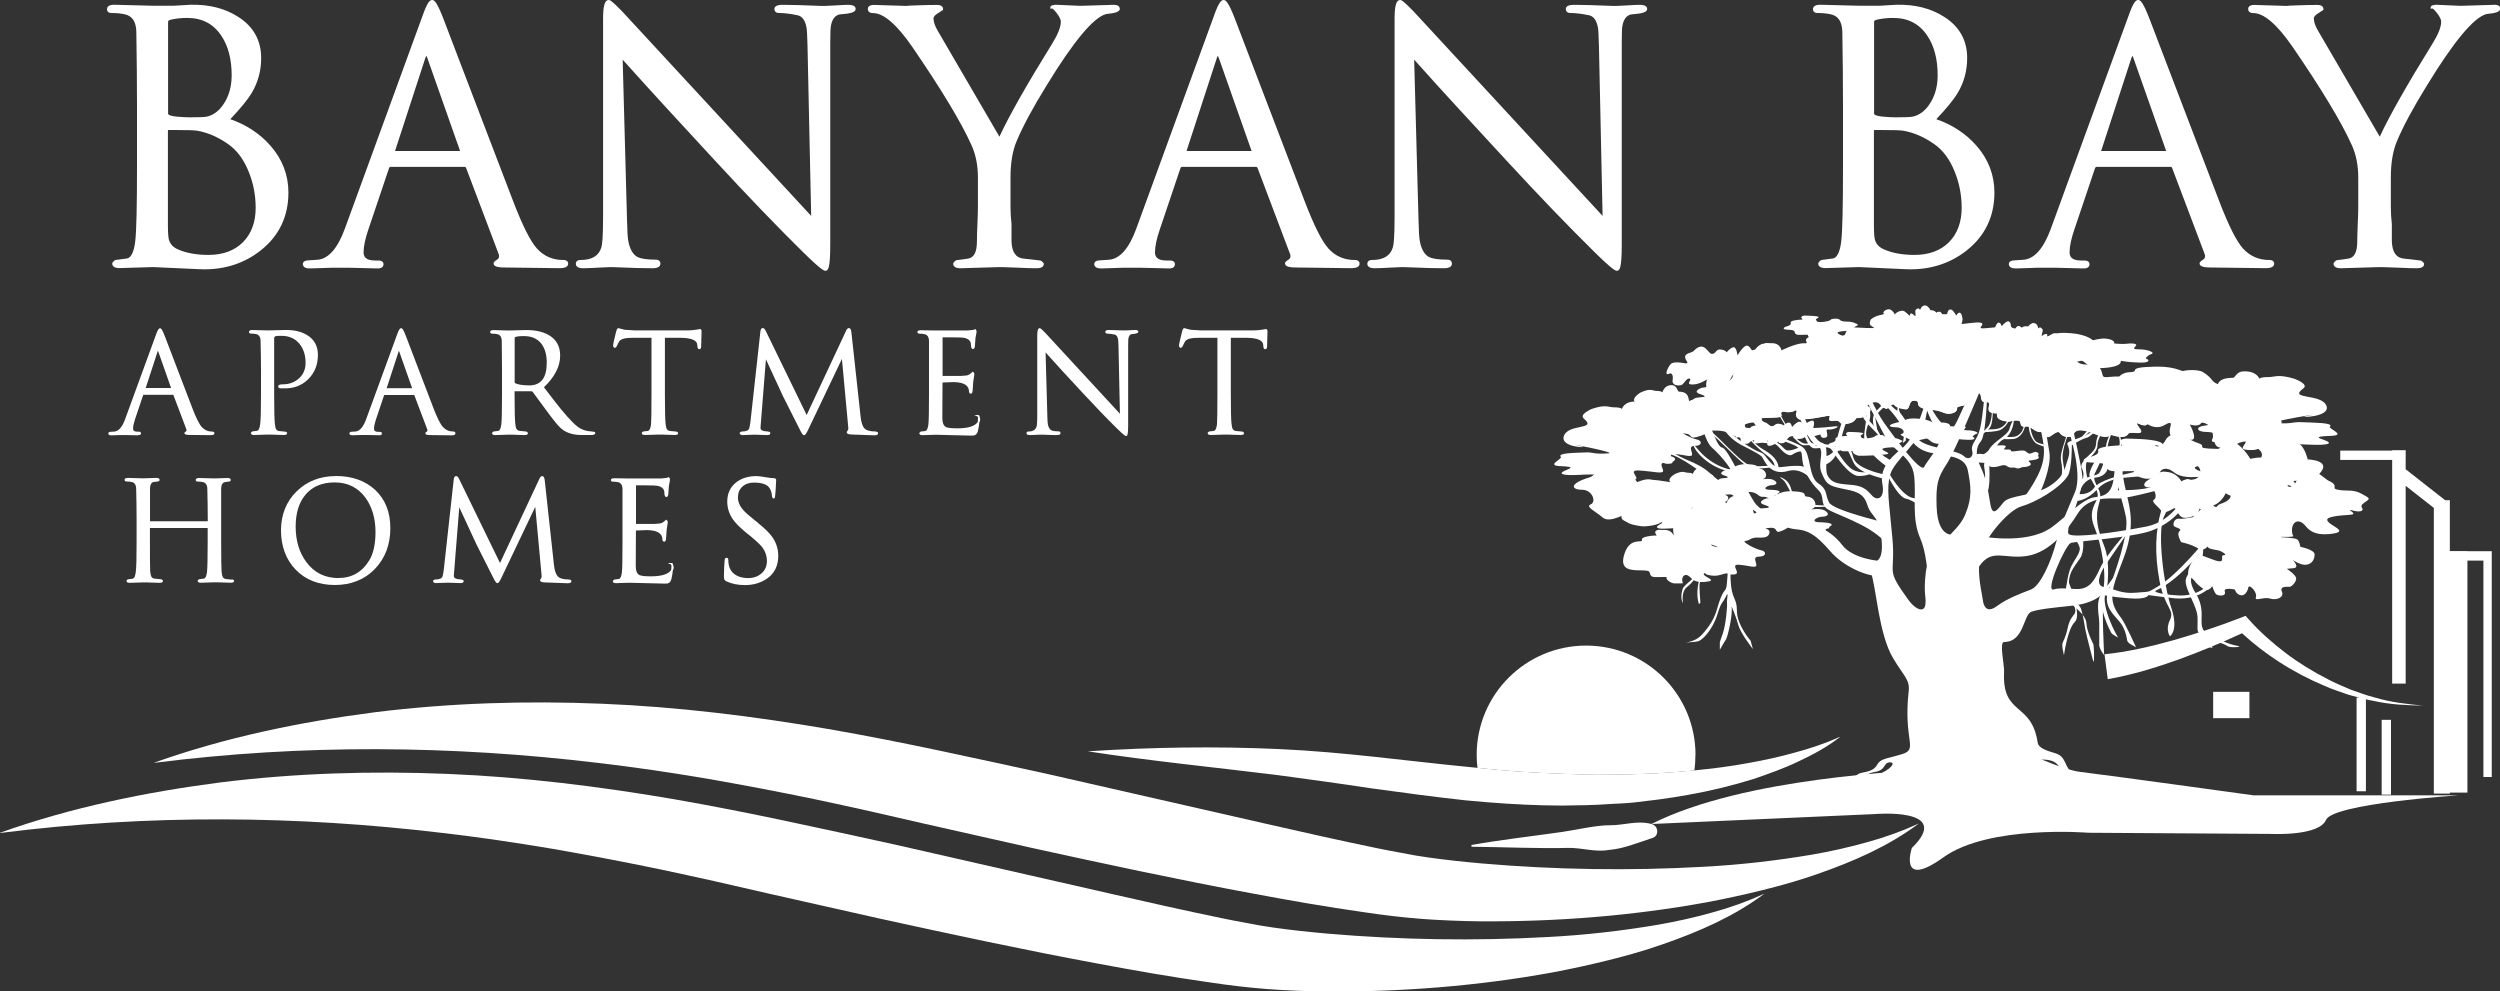 <?xml version="1.0" encoding="UTF-8"?><svg id="logos" xmlns="http://www.w3.org/2000/svg" viewBox="0 0 300 118.97"><rect x="0" y="0" width="300" height="118.97" fill="#333333" stroke="none"/><defs><style>.cls-1{fill:#fff;}</style></defs><g><path class="cls-1" d="m27.63,14.31c1.23-1.3,2.1-2.36,2.57-3.15.76-1.26,1.14-2.68,1.14-4.19,0-2.13-.93-3.8-2.78-4.96-1.57-1.01-3.48-1.49-5.7-1.44l-2.01.12h-2.47l-4.67-.12c-.72,0-.87.29-.87.54,0,.11.04.45.54.45.59,0,1.13.05,1.61.16.89.2,1.34.89,1.37,2.11.05,3.17.08,6.17.08,8.91v7.26c0,4.78-.07,7.79-.21,8.93-.1.91-.37,2-1.02,2.09l-1.21.16c-.18,0-.35.11-.5.34l-.03.05v.06c0,.24.15.54.87.54h0l4.03-.12,5.49.25c.22.01.44.02.66.02,2.6,0,4.88-.77,6.79-2.29,2.19-1.74,3.3-4.07,3.3-6.93,0-2.11-.73-4-2.16-5.62-1.25-1.43-2.87-2.5-4.82-3.18Zm-7.47,1.37c0-.06.01-.08.04-.08h.7c1.5,0,2.42.03,2.74.08,1.23.21,2.48.74,3.69,1.58,1.09.74,1.94,1.89,2.54,3.41.54,1.35.81,2.78.81,4.26,0,1.72-.51,3.11-1.52,4.13-1.01,1.01-2.4,1.53-4.14,1.53-1.46,0-2.71-.23-3.7-.68-.56-.25-.9-.63-1.05-1.15-.05-.17-.12-.63-.12-1.8v-11.27Zm6.25-2.65c-.46.51-1.01.84-1.62.97-.26.05-.94.08-2.02.08-.41,0-.92-.03-1.51-.08-1.08-.1-1.09-.33-1.09-.33V2.6c0-.11.13-.2.38-.25.59-.13,1.23-.2,1.89-.2,1.81,0,3.16.7,4.12,2.14.83,1.23,1.24,2.83,1.24,4.76,0,1.59-.47,2.94-1.39,3.99Z"/><path class="cls-1" d="m67.58,31.2c-1.26,0-2.32-.46-3.15-1.38-.78-.86-1.74-2.77-2.85-5.67l-5.73-14.98c-1.23-3.25-2.08-5.47-2.52-6.6C52.44.2,52.12,0,51.86,0,51.57,0,51.28.3,50.76,1.75l-9.37,25.67c-.87,2.39-1.98,3.65-3.29,3.75l-1.2.08c-.48.05-.56.29-.56.44,0,.13.05.24.14.33.14.13.36.19.69.19.05,0,.11,0,.16,0l2.39-.08h2.26l3.21.08c.33.02.55-.03.69-.16.09-.09.14-.21.14-.35,0-.13-.06-.44-.62-.44h-.41c-1.22,0-1.36-.57-1.36-1,0-.69.19-1.6.57-2.71l2.47-7.33c.06-.17.14-.2.22-.2h8.86c.06,0,.13.02.18.12l3.84,10.16c.11.25.12.37.12.41,0,.2-.07.34-.23.44-.32.2-.43.32-.43.46,0,.43.69.49,1.44.49l6.48.08c.68,0,1.03-.18,1.03-.54,0-.14-.06-.45-.62-.45Zm-12.37-13.08h-7.8s0-.01,0-.02l3.63-11.14c.05-.13.08-.21.11-.26.03.05.08.12.13.26l3.92,11.13s0,.02,0,.03Z"/><path class="cls-1" d="m101.76.58c-.33,0-.88.03-1.69.08-.77.05-1.38.07-1.81.04-1.92-.08-3.37-.12-4.3-.12-.25,0-1.03,0-1.03.49,0,.31.2.49.54.49.67,0,1.43.1,2.27.28.52.12.87.59,1.04,1.45.05.26.09,1,.12,2.19l.44,20.43L74.67,1.38C73.34,0,73.17,0,73.04,0,72.57,0,72.37.68,72.37,2.27v23.65c0,2.6-.11,3.46-.2,3.74-.3,1.04-1.13,1.54-2.53,1.54-.5,0-.54.35-.54.45,0,.24.15.54.87.54.36,0,1.01-.03,1.99-.08.81-.05,1.47-.07,1.96-.04,1.81.08,3.29.12,4.38.12.78,0,.95-.3.95-.56,0-.11-.04-.47-.54-.47-1.09,0-1.85-.12-2.25-.34-.52-.3-.88-.93-1.06-1.88-.08-.37-.13-1.25-.16-2.6l-.52-19.18c1.99,2.21,3.72,4.13,5.16,5.69l5.9,6.4c3.95,4.28,7.51,7.98,10.57,10.99,2.29,2.25,2.55,2.25,2.7,2.25.32,0,.58-.24.58-3.14V5.16c0-1.11.03-1.8.08-2.07.15-.8.5-1.24,1.04-1.36,1.41-.1,1.93-.28,1.93-.66,0-.49-.71-.49-.95-.49Z"/><path class="cls-1" d="m134.36,1.03c0-.21-.13-.45-.75-.45h0l-3.99.12-2.72-.12c-.25-.02-.44,0-.58.05-.03,0-.06,0-.09.02-.09.03-.21.13-.21.38h.35s-.06.01-.07.01c.01,0,.11.05.41.41.49.6.59.96.59,1.15,0,.65-.36,1.55-1.08,2.7-2.98,4.81-5.1,8.54-6.29,11.1l-7.4-12.7c-.34-.57-.51-1.08-.51-1.51,0-.21.26-.43.48-.57l.67-.43v-.11c0-.18-.1-.49-.74-.49-.69,0-1.58.02-2.65.06-.54.02-.85.03-1.03.06l-3.87-.12c-.65,0-.74.31-.74.49,0,.12.04.49.62.49,1.27,0,2.85,1.36,4.7,4.04,3.47,5.06,5.87,9.03,7.12,11.81.51,1.12.77,2.43.77,3.88v3.55c0,.46-.02,1.15-.06,2.05-.04.91-.06,1.6-.06,2.07,0,1.3-.36,1.97-1.1,2.07l-1.21.16c-.18,0-.35.11-.5.34l-.03.05v.06c0,.24.15.54.87.54h0l4.05-.12c.63-.03,1.48-.01,2.54.04,1.23.06,2.06.08,2.53.08.72,0,.87-.28.87-.51v-.07l-.04-.05c-.15-.21-.32-.31-.47-.31h0l-1.86-.21c-.96-.07-1.45-.75-1.5-2.07v-2.09c-.08-.68-.12-1.36-.12-2.04v-3.55c0-1.73.24-3.18.73-4.34.74-1.77,1.94-4.01,3.58-6.66,3.26-5.35,5.69-8.25,7.19-8.61,1.16-.1,1.63-.29,1.63-.66Z"/><path class="cls-1" d="m162.56,31.2c-1.26,0-2.32-.46-3.15-1.38-.78-.86-1.74-2.77-2.85-5.67l-5.73-14.98c-1.23-3.25-2.08-5.47-2.52-6.6C147.42.2,147.09,0,146.83,0,146.55,0,146.25.3,145.73,1.75l-9.37,25.67c-.87,2.39-1.98,3.65-3.29,3.75l-1.2.08c-.48.05-.56.29-.56.44,0,.13.05.24.14.33.14.13.36.19.69.19.05,0,.11,0,.16,0l2.39-.08h2.26l3.21.08c.33.02.55-.03.69-.16.09-.09.14-.21.14-.35,0-.13-.06-.44-.62-.44h-.41c-1.22,0-1.36-.57-1.36-1,0-.69.19-1.6.57-2.71l2.47-7.33c.06-.17.14-.2.22-.2h8.86c.06,0,.13.02.18.12l3.84,10.16c.11.25.12.37.12.41,0,.2-.07.34-.23.44-.32.2-.43.32-.43.46,0,.43.69.49,1.44.49l6.48.08c.68,0,1.03-.18,1.03-.54,0-.14-.06-.45-.62-.45Zm-12.37-13.08h-7.8s0-.01,0-.02l3.63-11.14c.05-.13.08-.21.11-.26.03.05.08.12.13.26l3.92,11.13s0,.02,0,.03Z"/><path class="cls-1" d="m196.73.58c-.33,0-.88.03-1.69.08-.77.05-1.38.07-1.81.04-1.92-.08-3.37-.12-4.3-.12-.25,0-1.03,0-1.03.49,0,.31.2.49.54.49.67,0,1.43.1,2.27.28.52.12.87.59,1.04,1.45.05.26.09,1,.12,2.19l.44,20.43L169.64,1.38C168.31,0,168.14,0,168.02,0,167.55,0,167.35.68,167.35,2.27v23.65c0,2.6-.11,3.46-.2,3.74-.3,1.04-1.13,1.54-2.53,1.54-.5,0-.54.35-.54.45,0,.24.15.54.87.54.36,0,1.01-.03,1.99-.08.81-.05,1.47-.07,1.96-.04,1.81.08,3.29.12,4.38.12.78,0,.95-.3.95-.56,0-.11-.04-.47-.54-.47-1.09,0-1.85-.12-2.25-.34-.52-.3-.88-.93-1.06-1.88-.08-.37-.13-1.25-.16-2.6l-.52-19.18c1.99,2.22,3.72,4.13,5.16,5.69l5.9,6.4c3.95,4.28,7.51,7.98,10.57,10.99,2.29,2.25,2.55,2.25,2.7,2.25.32,0,.58-.24.58-3.14V5.16c0-1.38.04-1.88.08-2.07.15-.8.5-1.24,1.04-1.36,1.41-.1,1.93-.28,1.93-.66,0-.49-.71-.49-.95-.49Z"/><path class="cls-1" d="m232.35,14.31c1.23-1.3,2.1-2.36,2.57-3.15.76-1.27,1.14-2.68,1.14-4.19,0-2.13-.93-3.8-2.78-4.96-1.57-1.01-3.48-1.49-5.7-1.44l-2.01.12h-2.47l-4.67-.12c-.72,0-.87.29-.87.54,0,.11.04.45.54.45.59,0,1.13.05,1.61.16.89.2,1.34.89,1.37,2.11.05,3.16.08,6.15.08,8.91v7.26c0,4.78-.07,7.79-.21,8.93-.1.91-.37,2-1.02,2.09l-1.21.16c-.18,0-.35.11-.5.34l-.03.05v.06c0,.24.15.54.87.54h0l4.03-.12,5.49.25c.22.01.44.02.66.02,2.6,0,4.88-.77,6.79-2.29,2.19-1.74,3.3-4.07,3.3-6.93,0-2.1-.73-4-2.16-5.62-1.25-1.43-2.87-2.5-4.82-3.18Zm-7.47,1.37c0-.06.01-.08.04-.08h.71c1.5,0,2.42.03,2.74.08,1.24.21,2.48.74,3.69,1.58,1.09.74,1.94,1.89,2.53,3.41.54,1.35.81,2.78.81,4.26,0,1.72-.51,3.11-1.52,4.13-1.01,1.01-2.4,1.53-4.14,1.53-1.46,0-2.71-.23-3.7-.68-.56-.25-.9-.63-1.05-1.15-.05-.17-.12-.63-.12-1.8v-11.27Zm6.25-2.65c-.46.51-1.01.84-1.62.97-.26.05-.94.08-2.02.08-.41,0-.92-.03-1.51-.08-1.08-.1-1.09-.33-1.09-.33V2.6c0-.11.13-.2.38-.25.59-.13,1.23-.2,1.89-.2,1.81,0,3.16.7,4.12,2.14.83,1.23,1.24,2.83,1.24,4.76,0,1.59-.47,2.94-1.39,3.99Z"/><path class="cls-1" d="m272.31,31.2c-1.26,0-2.31-.46-3.15-1.38-.78-.86-1.74-2.77-2.85-5.67l-5.73-14.98c-1.23-3.24-2.08-5.46-2.52-6.6C257.17.2,256.84,0,256.58,0,256.29,0,256,.3,255.48,1.75l-9.37,25.67c-.87,2.39-1.98,3.65-3.29,3.75l-1.2.08c-.48.05-.56.29-.56.44,0,.13.05.24.14.33.14.13.36.19.69.19.05,0,.11,0,.16,0l2.39-.08h2.26l3.21.08c.33.02.55-.03.69-.16.09-.09.14-.21.14-.35,0-.13-.06-.44-.62-.44h-.41c-1.22,0-1.36-.57-1.36-1,0-.69.19-1.6.57-2.71l2.47-7.33c.06-.17.14-.2.22-.2h8.86c.06,0,.13.02.18.12l3.84,10.16c.11.25.12.37.12.41,0,.2-.07.34-.23.44-.32.2-.43.32-.43.46,0,.43.69.49,1.44.49l6.48.08c.68,0,1.03-.18,1.03-.54,0-.14-.06-.45-.62-.45Zm-12.37-13.08h-7.8s0-.01,0-.02l3.63-11.14c.05-.13.08-.21.11-.26.03.05.08.12.13.26l3.92,11.13s0,.02,0,.03Z"/><path class="cls-1" d="m299.25.58h0l-3.99.12-2.72-.12c-.25-.02-.44,0-.58.05-.03,0-.06,0-.09.02-.09.03-.21.13-.21.38h.35s-.06.01-.07.01c.01,0,.11.05.41.41.49.6.59.96.59,1.15,0,.65-.36,1.55-1.08,2.7-2.98,4.81-5.1,8.54-6.29,11.1l-7.4-12.7c-.34-.57-.51-1.08-.51-1.51,0-.21.26-.43.48-.57l.67-.43v-.11c0-.18-.1-.49-.74-.49-.69,0-1.58.02-2.65.06-.54.02-.85.03-1.03.06l-3.87-.12c-.65,0-.74.31-.74.49,0,.12.04.49.62.49,1.27,0,2.85,1.36,4.7,4.04,3.47,5.06,5.87,9.03,7.12,11.81.51,1.12.77,2.43.77,3.88v3.55c0,.46-.02,1.15-.06,2.05-.04.93-.06,1.6-.06,2.07,0,1.3-.36,1.97-1.1,2.07l-1.21.16c-.18,0-.35.11-.5.34l-.03.05v.06c0,.24.15.54.87.54h0l4.05-.12c.63-.03,1.48-.01,2.54.04,1.23.06,2.06.08,2.53.08.72,0,.87-.28.87-.51v-.07l-.04-.05c-.15-.21-.32-.31-.47-.31l-1.86-.21c-.96-.07-1.45-.75-1.5-2.07v-2.09c-.08-.68-.12-1.36-.12-2.04v-3.55c0-1.72.24-3.18.73-4.34.74-1.77,1.94-4.01,3.58-6.66,3.26-5.35,5.69-8.25,7.19-8.61,1.16-.1,1.63-.29,1.63-.66,0-.21-.13-.45-.75-.45Z"/></g><g><path class="cls-1" d="m16.57,52.21c.14.01.23-.01.29-.07.04-.04.06-.09.06-.15,0-.06-.03-.19-.27-.19h-.16c-.46,0-.52-.2-.52-.38,0-.27.08-.63.22-1.07l.98-2.91c.02-.06.05-.06.07-.06h3.52s.03,0,.05.03l1.53,4.04c.04.1.05.14.05.16,0,.07-.03.12-.08.16-.11.07-.18.13-.18.2,0,.19.29.22.59.22l2.58.03c.29,0,.43-.08.43-.23,0-.05-.02-.2-.27-.2-.5,0-.9-.18-1.24-.54-.31-.34-.69-1.1-1.13-2.25l-2.28-5.96c-.49-1.3-.83-2.18-1-2.62-.36-.96-.49-1.03-.61-1.03-.12,0-.25.12-.46.71l-3.73,10.21c-.34.94-.78,1.44-1.29,1.48l-.48.03c-.21.02-.24.13-.24.19,0,.06.02.11.06.15.06.06.15.08.29.08.02,0,.04,0,.07,0l.95-.03h.9l1.28.03Zm.8-5.62h.09s0,.02,0,.03l-.1-.03s0,0,0,0Zm.11-.02l1.44-4.41s.02-.05.03-.07c0,.02.02.04.03.06l1.55,4.41h-3.04Zm3.08.1v-.1s0,0,0,0v.1Z"/><path class="cls-1" d="m34.47,51.99v-.03l-.02-.03c-.06-.09-.13-.13-.2-.13h0l-.73-.07c-.2-.02-.34-.11-.42-.29-.03-.07-.08-.23-.12-.61-.05-.47-.08-1.64-.08-3.47v-6.75c0-.15.07-.24.22-.28.04-.01.15-.03.51-.03h.16c.9,0,1.62.32,2.14.95.49.59.74,1.36.74,2.3,0,.75-.26,1.38-.79,1.85-.52.48-1.18.72-1.95.72-.13,0-.55,0-.55.26,0,.06.03.2.28.22h.34c1.17.05,2.17-.3,2.96-1.07.79-.77,1.19-1.75,1.19-2.94,0-1.05-.43-1.85-1.28-2.37-.7-.44-1.61-.65-2.7-.62l-2.06.05-1.86-.05c-.32,0-.37.15-.37.23,0,.1.06.2.23.2.23,0,.44.02.63.06.34.08.52.35.53.82.03,1.25.05,2.45.05,3.54v2.89c0,1.9-.03,3.09-.1,3.55-.04.35-.14.78-.39.81l-.48.06c-.08,0-.15.05-.22.14l-.02.03v.03c0,.06.02.12.07.16.05.05.14.08.25.08.02,0,.03,0,.05,0l1.58-.05c.25-.01.58,0,1.01.02.49.02.82.03,1.01.03.3,0,.37-.12.37-.22Z"/><path class="cls-1" d="m54.66,51.98s-.02-.2-.27-.2c-.5,0-.9-.18-1.24-.54-.31-.34-.69-1.1-1.13-2.25l-2.28-5.96c-.49-1.3-.83-2.18-1-2.62-.36-.96-.49-1.03-.61-1.03-.12,0-.25.12-.46.71l-3.73,10.21c-.34.94-.78,1.44-1.29,1.48l-.48.03c-.21.02-.24.13-.24.19,0,.06.02.11.06.15.06.06.15.08.29.08.02,0,.04,0,.07,0l.95-.03h.9l1.28.03c.14.01.23-.01.29-.07.04-.04.06-.09.06-.15,0-.06-.03-.19-.27-.19h-.16c-.46,0-.52-.2-.52-.38,0-.27.08-.63.22-1.07l.98-2.91c.02-.06.05-.06.07-.06h3.52s.03,0,.05.03l1.53,4.04c.04.1.05.14.05.16,0,.07-.03.12-.08.16-.11.07-.18.13-.18.2,0,.19.29.22.59.22l2.58.03c.29,0,.43-.08.43-.23Zm-8.37-5.38h.09s0,.02,0,.03l-.1-.03s0,0,0,0Zm3.15-.02h-3.04l1.44-4.41s.02-.05.03-.07c0,.02.02.04.03.06l1.55,4.41Zm.04,0s0,0,0,0v.1s0-.1,0-.1Z"/><path class="cls-1" d="m71.41,51.85l-.08-.02c-.16-.03-.32-.06-.49-.07-.39-.02-.78-.13-1.17-.33-.49-.24-1.27-1.02-2.33-2.3-.36-.44-1.06-1.33-2.07-2.66,1.29-1.22,1.95-2.5,1.95-3.8,0-1.11-.46-1.94-1.38-2.47-.75-.42-1.7-.62-2.86-.59l-1.93.05-1.86-.05c-.32,0-.37.15-.37.23,0,.1.06.2.23.2.23,0,.44.02.63.06.34.08.52.35.53.82.02,1.26.03,2.45.03,3.54v2.89c0,1.9-.03,3.1-.08,3.55-.04.35-.14.78-.39.81l-.48.06c-.08,0-.15.05-.22.14l-.02.03v.03c0,.06.02.12.07.16.05.05.14.08.25.08.02,0,.03,0,.05,0l1.54-.05c.25-.01.59,0,1.01.02.49.02.82.03,1.01.03.32,0,.37-.15.37-.23v-.03l-.02-.03c-.06-.09-.14-.14-.21-.14h0l-.74-.07c-.2-.02-.34-.11-.43-.29-.03-.07-.08-.22-.12-.6-.05-.47-.08-1.63-.08-3.45v-.39s0-.03.01-.03h2.02s.09.02.13.06l1.79,2.43c.8,1.09,1.34,1.74,1.66,2,.61.51,1.41.76,2.4.76h1.17c.14,0,.5,0,.5-.23v-.04l-.02-.02v-.07Zm-5.8-8.34c0,1.84-.69,2.74-2.12,2.74-.36,0-.71-.03-1.03-.08-.68-.11-.7-.26-.7-.28v-5.37s.01-.19,1.12-.19c.91,0,1.61.31,2.08.91.43.56.65,1.32.65,2.27Z"/><path class="cls-1" d="m83.98,39.49h0c-.56.11-1.1.16-1.61.16h-6.15s-1.28-.08-1.28-.08c-.32-.08-.56-.14-.71-.19h-.03c-.12,0-.19.12-.28.48-.23.92-.35,1.46-.35,1.63,0,.07.04.14.11.22l.03.03h.04c.1,0,.19-.06.24-.16.17-.36.29-.59.36-.68.14-.14.36-.24.67-.3.18-.04.46-.06.84-.06h2.32v6.82c0,1.9-.02,3.09-.05,3.54-.04.35-.14.78-.39.81l-.49.06c-.08,0-.15.05-.22.14l-.02.03v.03c0,.09.05.23.37.23l1.61-.05c.25-.01.59,0,1.01.02.49.02.82.03,1.01.03.3,0,.37-.12.37-.22v-.03l-.02-.03c-.06-.09-.14-.13-.2-.13h0l-.74-.07c-.2-.02-.34-.11-.43-.29-.03-.07-.08-.23-.12-.6-.05-.47-.08-1.64-.08-3.46v-6.83h1.96c1.22.02,1.87.29,1.92.81l.02.17c0,.32.13.38.23.38.07,0,.22-.03.22-.31l.05-1.81c0-.24-.1-.3-.2-.3Z"/><path class="cls-1" d="m105.12,51.78c-.68,0-1.14-.12-1.38-.37-.24-.25-.4-.73-.47-1.43l-1.1-10.08c-.02-.15-.06-.53-.3-.53-.2,0-.31.25-.34.32l-4.73,10.11-4.93-10.13c-.04-.07-.14-.3-.34-.3-.11,0-.25.07-.28.39l-1.18,10.7c-.05.46-.11.79-.17.96-.09.24-.39.36-.87.36-.06,0-.12.03-.22.1l-.04.03v.05c0,.07.02.13.07.17.06.05.14.08.26.08.02,0,.03,0,.05,0l1.37-.05,1.52.05c.16,0,.27-.02.33-.08.05-.04.07-.1.07-.17v-.04l-.1-.1h-.03c-.15-.04-.27-.06-.36-.06h0c-.31-.02-.52-.09-.62-.2-.06-.07-.08-.15-.07-.26l.65-8.18.92,1.99c.58,1.26.96,2.08,1.14,2.46l1.92,3.81c.37.78.5.85.6.85s.23-.07.63-.96l3.91-8.2.75,8.1c.01.12.02.2.02.25,0,.11-.06.23-.17.38l-.02.03v.04c0,.25.41.26.56.27,1.66.07,2.56.1,2.75.1.3,0,.45-.08.45-.25,0-.03-.01-.18-.23-.18Z"/><path class="cls-1" d="m117.57,50.04c-.02-.16-.08-.24-.2-.24h-.46s.39.18.39.18c0,0,.02.03.06.11,0,.02,0,.03,0,.05,0,.16,0,.32-.03.49-.32.51-1.14.77-2.44.77-.69,0-1.15-.05-1.36-.15-.3-.14-.45-.51-.45-1.09l.02-4.26,1.33-.05c1.24.02,1.85.4,1.85,1.14,0,.18.11.25.22.25.2,0,.21-.3.22-.41l.07-1.04c.01-.09.03-.23.07-.44.04-.22.06-.38.06-.49,0-.08-.04-.15-.12-.21l-.06-.05-.33.27c-.17.14-.4.21-.69.21-.05,0-.18.01-.43.03h-2.18s0,0,0-.06v-4.51s0-.05,0-.06h1.11c1.04.01,1.34.03,1.42.05.55.1.83.35.87.74,0,.18,0,.61.25.61.11,0,.18-.09.22-.27l.08-1.07c.01-.07.03-.19.07-.36.04-.18.06-.32.06-.42,0-.06-.03-.12-.08-.2l-.05-.07-.08.03c-.07.03-.15.05-.2.07l-.7.07h-3.76l-1.86-.03c-.3,0-.37.12-.37.22,0,.09.06.19.23.19.23,0,.44.02.63.06.34.08.52.35.53.82v6.44c0,1.9-.02,3.1-.07,3.55-.04.35-.14.78-.38.81l-.47.06c-.08,0-.15.05-.22.15l-.02.03v.03c0,.09.05.23.37.23l1.6-.05,4.05.1c.11,0,.2,0,.28,0,.21,0,.28-.01.32-.03.2-.07.33-.23.4-.48.09-.38.15-.73.18-1.06,0-.01.01-.02.02-.04.1-.19.11-.39.02-.6,0-.01,0-.02-.01-.03Z"/><path class="cls-1" d="m136.17,39.6c-.13,0-.35.01-.67.03-.31.02-.55.03-.72.02-.76-.03-1.34-.05-1.71-.05-.11,0-.43,0-.43.22,0,.13.09.22.23.22.26,0,.57.04.9.11.2.05.33.23.4.56.01.07.03.28.05.87l.17,8.07-8.97-9.72c-.53-.55-.61-.55-.66-.55-.2,0-.29.27-.29.92v9.4c0,1.03-.04,1.37-.08,1.48-.12.4-.44.6-.98.6-.17,0-.23.1-.23.2,0,.09.05.23.37.23.14,0,.4-.01.79-.03.32-.02.58-.03.78-.02.72.03,1.31.05,1.74.05.33,0,.4-.13.4-.24,0-.1-.06-.21-.23-.21-.43,0-.73-.05-.88-.13-.2-.12-.34-.36-.41-.74-.03-.15-.05-.49-.06-1.03l-.21-7.57c.79.88,1.45,1.61,2.01,2.22l2.35,2.54c1.57,1.7,2.99,3.17,4.21,4.37.92.9,1.02.9,1.09.9.14,0,.25-.09.25-1.27v-9.62c0-.55.02-.75.03-.82.06-.31.19-.48.4-.52.57-.04.79-.12.79-.28,0-.14-.13-.22-.4-.22Z"/><path class="cls-1" d="m151.89,39.49h0c-.56.11-1.1.16-1.61.16h-6.15s-1.28-.08-1.28-.08c-.32-.08-.56-.14-.71-.19h-.03c-.12,0-.19.12-.28.48-.23.93-.35,1.46-.35,1.63,0,.07.04.15.11.22l.03.03h.04c.1,0,.19-.06.24-.16.21-.45.32-.62.36-.68.14-.14.36-.24.67-.3.18-.04.46-.06.84-.06h2.32v6.82c0,1.9-.02,3.09-.05,3.54-.04.35-.14.78-.39.81l-.49.06c-.08,0-.15.05-.22.14l-.02.03v.03c0,.09.05.23.37.23l1.61-.05c.25-.01.58,0,1.01.02.49.02.82.03,1.01.03.3,0,.37-.12.37-.22v-.03l-.02-.03c-.06-.09-.14-.13-.2-.13h0l-.74-.07c-.2-.02-.34-.11-.43-.29-.03-.07-.08-.23-.12-.6-.05-.47-.08-1.64-.08-3.46v-6.83h1.96c1.22.02,1.87.29,1.92.81l.02.17c0,.32.13.38.23.38.07,0,.22-.03.22-.31l.05-1.81c0-.24-.1-.3-.2-.3Z"/><path class="cls-1" d="m27.88,69.56h0l-.74-.07c-.2-.02-.34-.11-.43-.29-.03-.07-.08-.23-.12-.6-.03-.48-.05-1.65-.05-3.48v-6.44c0-.78.39-.82.52-.84l.4-.05c.17,0,.23-.1.23-.2,0-.09-.05-.23-.37-.23l-1.6.05-1.86-.05c-.32,0-.37.15-.37.23,0,.1.06.2.23.2.23,0,.44.02.63.06.34.08.52.34.53.82.03,1.25.05,2.44.05,3.54v.33s-.01,0-.02.01h-6.91s0-3.89,0-3.89c0-.78.39-.82.52-.83l.4-.05c.17,0,.23-.1.23-.2,0-.09-.05-.23-.37-.23l-1.6.05-1.86-.05c-.32,0-.37.15-.37.23,0,.1.06.2.23.2.23,0,.44.02.63.06.34.08.52.34.53.82.03,1.25.05,2.45.05,3.54v2.89c0,1.9-.03,3.09-.1,3.55-.04.35-.14.78-.39.81l-.48.06c-.08,0-.15.05-.22.14l-.02.03v.03c0,.09.05.23.37.23l1.61-.05c.25-.01.59,0,1.01.02.49.02.82.03,1.01.03.32,0,.37-.15.37-.23v-.03l-.02-.03c-.06-.09-.14-.14-.21-.14h0l-.75-.07c-.21-.02-.35-.11-.43-.29-.03-.07-.08-.23-.12-.6-.02-.47-.03-1.64-.03-3.47v-1.7s0,0,.02-.02h6.87l.04.04v1.68c0,1.9-.03,3.1-.08,3.55-.04.35-.14.78-.39.81l-.49.06c-.08,0-.15.05-.22.14l-.02.03v.03c0,.09.05.23.37.23l1.61-.05c.25-.01.58,0,1.01.02.49.02.82.03,1.01.03.3,0,.37-.12.37-.22v-.03l-.02-.03c-.06-.09-.14-.13-.2-.13Z"/><path class="cls-1" d="m40.29,57.13c-1.88,0-3.46.62-4.7,1.84-1.24,1.22-1.87,2.8-1.87,4.68s.6,3.53,1.78,4.73c1.18,1.21,2.76,1.82,4.69,1.82s3.57-.65,4.8-1.93c1.23-1.28,1.85-2.92,1.85-4.89s-.62-3.47-1.84-4.61c-1.2-1.1-2.78-1.65-4.71-1.65Zm.34,12.24c-1.62,0-2.92-.64-3.86-1.91-.86-1.15-1.29-2.58-1.29-4.27,0-1.58.38-2.85,1.14-3.78.82-1.01,2.01-1.52,3.55-1.52s2.8.62,3.69,1.84c.79,1.1,1.2,2.49,1.2,4.11,0,1.44-.25,2.58-.74,3.39-.86,1.42-2.1,2.13-3.69,2.13Z"/><path class="cls-1" d="m68.32,69.54c-.68,0-1.14-.12-1.38-.37-.24-.25-.4-.73-.47-1.43l-1.1-10.08c-.02-.15-.06-.53-.3-.53-.2,0-.31.25-.34.32l-4.73,10.11-4.93-10.13c-.04-.07-.14-.3-.34-.3-.11,0-.25.07-.28.39l-1.18,10.7c-.05.46-.11.79-.17.96-.09.24-.39.36-.87.36-.06,0-.12.03-.22.1l-.04.03v.05c0,.07.02.13.07.17.06.05.14.08.26.08.02,0,.03,0,.05,0l1.37-.05,1.52.05c.16,0,.27-.02.33-.08.05-.04.07-.1.07-.17v-.04l-.1-.1h-.03c-.15-.04-.27-.06-.36-.06h0c-.31-.02-.52-.09-.62-.2-.06-.07-.08-.15-.07-.26l.65-8.18.92,1.98c.58,1.26.96,2.08,1.14,2.46l1.92,3.81c.37.78.5.85.6.85s.23-.07.63-.96l3.91-8.2.75,8.1c.01.12.02.2.02.25,0,.11-.06.23-.17.38l-.02.03v.04c0,.25.41.26.56.27,1.66.07,2.56.1,2.75.1.3,0,.45-.08.45-.25,0-.03-.01-.18-.23-.18Z"/><path class="cls-1" d="m80.78,67.8c-.02-.16-.08-.24-.2-.24h-.46s.39.18.39.18c0,0,.02.03.06.11,0,.02,0,.03,0,.05,0,.16,0,.32-.03.49-.32.51-1.14.77-2.44.77-.69,0-1.15-.05-1.36-.15-.3-.14-.45-.51-.45-1.09l.02-4.26,1.33-.05c1.24.02,1.85.4,1.85,1.14,0,.18.11.25.22.25.2,0,.21-.3.22-.41l.07-1.04c.01-.09.03-.23.07-.44.04-.22.06-.38.06-.49,0-.08-.04-.15-.12-.21l-.06-.05-.33.27c-.17.14-.4.21-.69.21-.05,0-.18.01-.43.03h-2.18s0,0,0-.06v-4.51s0-.05,0-.06h1.11c1.04.01,1.34.03,1.42.05.55.1.83.35.87.74,0,.18,0,.61.25.61.11,0,.18-.09.22-.27l.08-1.07c.01-.07.03-.19.07-.36.04-.18.06-.32.06-.42,0-.05-.03-.12-.08-.2l-.05-.07-.08.03c-.07.03-.15.05-.2.07l-.69.07h-3.76l-1.86-.03c-.3,0-.37.12-.37.22,0,.09.06.19.23.19.23,0,.44.02.63.06.34.08.52.35.53.82v6.44c0,1.9-.02,3.1-.07,3.55-.04.35-.14.78-.38.81l-.47.06c-.08,0-.15.05-.22.15l-.02.03v.03c0,.09.05.23.37.23l1.6-.05,4.05.1c.11,0,.2,0,.28,0,.21,0,.28-.01.32-.03.2-.07.33-.23.4-.48.09-.38.15-.73.18-1.06,0-.01.01-.02.02-.04.1-.19.11-.39.02-.6,0-.01,0-.02-.01-.03Z"/><path class="cls-1" d="m90.98,62.75l-.46-.36c-.63-.5-1.07-.89-1.32-1.17-.43-.49-.65-1-.65-1.51,0-.55.17-.98.53-1.31.36-.33.82-.49,1.38-.49,1.01,0,1.64.23,1.9.69.18.31.27.61.27.92.03.2.11.3.23.3.13,0,.18,0,.28-2.22,0-.05-.02-.22-.27-.22-.23,0-.58-.04-1.03-.12-.46-.08-.82-.13-1.07-.13-.98,0-1.8.26-2.44.76-.7.55-1.06,1.33-1.06,2.3,0,.75.22,1.45.64,2.08.31.45.82.98,1.53,1.57l.74.6c.64.53,1.07.95,1.3,1.24.37.5.55,1.05.55,1.62,0,.63-.21,1.12-.64,1.5-.43.38-.97.57-1.61.57-.73,0-1.31-.19-1.74-.55-.42-.36-.64-.9-.64-1.61,0-.26-.17-.28-.22-.28-.14,0-.22.12-.23.36l-.05.82c-.02.36-.03.67-.03.93,0,.32.01.38.02.4.03.13.12.24.28.32h0c.62.3,1.38.45,2.24.45,1.02,0,1.93-.28,2.69-.82.86-.62,1.29-1.53,1.29-2.69,0-.82-.24-1.58-.72-2.26-.35-.5-.93-1.06-1.71-1.68Z"/></g><path class="cls-1" d="m0,99.93c8.51-3.03,17.43-4.87,26.45-6.04,9.03-1.12,18.17-1.4,27.29-1.02,9.1.37,18.23,1.51,27.11,3.03,9.04,1.57,17.72,3.53,26.5,5.44l26.16,5.96c4.35.99,8.69,1.97,13,2.86,1.08.22,2.16.44,3.21.62,1.06.21,2.12.4,3.17.54,2.13.3,4.29.53,6.47.72,8.73.75,17.6.89,26.42.4,4.42-.23,8.81-.73,13.17-1.47,2.18-.38,4.34-.86,6.48-1.46,2.15-.58,4.25-1.33,6.3-2.27-3.62,2.72-7.87,4.57-12.17,6.06-2.15.76-4.35,1.38-6.57,1.93-2.21.55-4.45,1.04-6.69,1.46-8.98,1.64-18.09,2.35-27.27,2.29-2.3-.03-4.6-.12-6.93-.29-2.34-.18-4.67-.46-6.92-.8-4.52-.64-8.97-1.42-13.4-2.25-8.86-1.64-17.64-3.53-26.4-5.45l-13.1-2.95c-4.35-1.02-8.73-2-12.98-2.9-4.38-.91-8.7-1.73-13.05-2.49-4.35-.73-8.71-1.38-13.09-1.89-17.52-2.09-35.29-2.27-53.17,0Z"/><path class="cls-1" d="m18.53,91.51c8.51-3.03,17.43-4.87,26.45-6.04,9.03-1.12,18.17-1.4,27.29-1.02,9.1.37,18.23,1.51,27.11,3.03,9.04,1.57,17.72,3.53,26.5,5.44l26.16,5.96c4.35.99,8.69,1.97,13,2.86,1.08.22,2.16.44,3.21.62,1.06.21,2.12.4,3.17.54,2.13.3,4.29.53,6.47.72,8.73.75,17.6.89,26.42.4,4.42-.23,8.81-.73,13.17-1.47,2.18-.38,4.34-.86,6.48-1.46,2.15-.58,4.25-1.33,6.3-2.27-3.62,2.72-7.87,4.57-12.17,6.06-2.15.76-4.35,1.38-6.57,1.93-2.21.55-4.45,1.04-6.69,1.46-8.98,1.64-18.09,2.35-27.27,2.29-2.3-.03-4.6-.12-6.93-.29-2.34-.18-4.67-.46-6.92-.8-4.52-.64-8.97-1.42-13.4-2.25-8.86-1.64-17.64-3.53-26.4-5.45l-13.1-2.95c-4.35-1.02-8.73-2-12.98-2.9-4.38-.91-8.7-1.73-13.05-2.49-4.35-.73-8.71-1.38-13.09-1.89-17.52-2.09-35.29-2.27-53.17,0Z"/><path class="cls-1" d="m203.45,90.59c0,.63-.04,1.26-.13,1.87-1.53.14-3.06.26-4.59.35-1.87.08-3.73.16-5.61.15-1.87.05-3.74-.03-5.61-.1-3.41-.11-6.81-.34-10.21-.71-.07-.51-.1-1.04-.1-1.56,0-7.25,5.88-13.12,13.13-13.12s13.13,5.88,13.13,13.12Z"/><path class="cls-1" d="m220.78,88.45c-1.51,1.19-3.23,2.11-4.98,2.93-1.75.84-3.57,1.48-5.41,2.11-2.58.8-5.19,1.43-7.85,1.9-1.17.21-2.33.39-3.51.55l-2.89.35c-.96.11-1.93.13-2.9.19-1.93.15-3.86.16-5.81.19-2.99-.01-5.98-.16-8.96-.4-.88-.07-1.74-.15-2.62-.23-3.83-.42-7.59-.93-11.37-1.45-3.77-.58-7.51-1.08-11.26-1.59-7.51-.93-15.1-1.67-22.68-2.84,7.65-.5,15.29-.62,22.95-.27,7.7.34,15.25,1.42,22.78,2.15.33.04.67.07,1.01.1,3.4.37,6.8.6,10.21.71,1.87.07,3.74.15,5.61.1,1.88.01,3.74-.07,5.61-.15,1.53-.09,3.06-.21,4.59-.35,2.2-.21,4.4-.49,6.58-.9,1.85-.33,3.69-.73,5.5-1.24,1.82-.49,3.63-1.08,5.37-1.88Z"/><path class="cls-1" d="m184.03,94.83c1.56-.15,3.12-.26,4.68-.35.78-.04,1.56-.17,2.34-.1.78.07,1.56.18,2.34.45.03,0,.04.04.03.07,0,.02-.02.03-.03.03-.78.28-1.56.39-2.34.45-.78.07-1.56-.06-2.34-.1-1.56-.09-3.12-.21-4.68-.35-.03,0-.05-.03-.05-.05,0-.02.02-.04.05-.05Z"/><path class="cls-1" d="m176.64,101.39c3.37-.61,7.46-1.07,10.84-1.56,1.69-.24,4.05-.82,5.76-.8,1.71,0,3.2-.61,4.95-.15.87.25.89,1.42.15,1.66-1.87.61-3.55,1.32-5.26,1.45-1.68.31-3.28-.29-4.99-.24-3.41.09-8.01-.11-11.43-.14-.06,0-.11-.05-.11-.11,0-.05.04-.1.09-.11Z"/><g><path class="cls-1" d="m195.93,57.62c1.3-.09-.87-1.25.78-1.16,1.65.09,2.95.49,2.86,0-.08-.49-.61-.98.52-.98s1.22-.63.26-.76c-.95-.13-3.39-1.07-2.6-1.12.78-.04.84-.44,2.08-.4,1.24.04,1.82-.09,1.91-.63.09-.54-1.56-.45.09-.54,1.65-.09.43.89,2.26.27,1.82-.63,0-.63,1.82-.63s1.82.8,2.87.72c1.04-.09,1.56.71,2.95.71s-1.65-.8-.35-.98c.6-.08-.07-.11.61-.36.52-.4-1.96-.4-2-.4-1.61-.03-.43-.67.52-.67.78,0,1.35-.3.43-.72-.92-.41-2.85-.02-2.09-.22.94-.25.45-1.39-.75-1.45-1.21-.06.56-.58-2.54-.67-2.69-.08-2.99.9-4.31.85,0,0-1.9.44-.29.8.49.11,1.32.35-.17.38-1.49.03-.92.62-1.54.62-.46,0,.18-1.31-1.85-1.31-.29,0-.33-.71-1.05-.77-1.41-.12-1.73.87-1.73.87,0,0-.08-.19-.88-.19s-.98-.39-2.7.18c0,0-1.6.65-.97,1.18,1.66,1.4-1.97.54-2.42,2.14-.37,1.32,2.94,1.37,2.23,1.21-2.97-.66,4.27.73,3.15.81-2.03.15-1.61-.19-3.02-.1-.88.05-3.17.03-2.71.53.23.25-1.93,1.07.06,1.11,1.77.08,1.03.26.38.56-.78.36-.17.58,1.56.49,1.74-.09,2-.04,2-.04,0,0-.87.58.43.76,1.3.18,1.82-.04,2.61-.18.78-.13.26.18,1.56.09Z"/><path class="cls-1" d="m269.64,53.98c-1.5-.09,1-1.25-.9-1.16-1.9.09-3.41.49-3.31,0,.1-.49.7-.98-.6-.98s-1.4-.63-.3-.76c1.1-.13,3.91-1.07,3.01-1.12-.9-.04-.97-.44-2.4-.4-1.43.04-2.11-.09-2.2-.63-.1-.54,1.8-.45-.1-.54-1.9-.09-.5.89-2.61.27s0-.63-2.1-.63-2.1.8-3.31.72c-1.2-.09-1.8.71-3.41.71s1.9-.8.4-.98c-.69-.08.08-.11-.7-.36-.6-.4,2.26-.4,2.31-.4,1.86-.03.5-.67-.6-.67-.9,0-1.56-.3-.5-.72,1.06-.41,3.28-.02,2.4-.22-1.08-.25-.52-1.39.87-1.45,1.39-.06-.65-.58,2.93-.66,3.1-.08,3.45.9,4.97.85,0,0,2.19.44.33.8-.56.11-1.52.35.2.38,1.72.03,1.07.62,1.78.62.53,0-.21-1.31,2.13-1.31.33,0,.39-.71,1.21-.77,1.63-.12,1.99.87,1.99.87,0,0,.09-.19,1.02-.19s1.13-.38,3.12.18c0,0,1.85.65,1.13,1.18-1.92,1.4,2.27.54,2.79,2.14.43,1.32-3.39,1.37-2.57,1.21,3.42-.66-4.93.73-3.64.81,2.35.14,1.86-.19,3.48-.1,1.02.06,3.66.03,3.13.53-.26.25,2.23,1.07-.07,1.11-2.05.08-1.19.27-.44.56.9.36.2.58-1.8.49-2.01-.09-2.31-.04-2.31-.04,0,0,1,.58-.5.76-1.5.18-2.11-.04-3.01-.18-.9-.13-.3.18-1.8.09Z"/><path class="cls-1" d="m208.12,68.93c.94-.09-.63-1.25.57-1.16,1.19.09,2.13.49,2.07,0-.06-.49-.44-.98.38-.98s.88-.63.19-.76c-.69-.13-2.45-1.07-1.88-1.12.56-.04.61-.44,1.51-.4.9.04,1.32-.09,1.38-.63.06-.54-1.13-.45.06-.54,1.19-.09.31.89,1.63.27,1.32-.63,0-.63,1.32-.63s1.32.8,2.07.72c.75-.09,1.13.71,2.14.71s-1.19-.8-.25-.98c.44-.08-.05-.11.44-.36.38-.4-1.42-.4-1.44-.4-1.16-.03-.31-.67.38-.67.56,0,.98-.3.31-.72-.67-.41-2.06-.02-1.51-.22.68-.25.33-1.39-.55-1.45-.87-.06.41-.58-1.84-.66-1.94-.08-2.16.9-3.11.85,0,0-1.37.44-.21.8.35.11.96.35-.12.38-1.08.03-.67.62-1.12.62-.33,0,.13-1.31-1.34-1.31-.21,0-.24-.71-.76-.77-1.02-.12-1.25.87-1.25.87,0,0-.06-.19-.64-.19s-.71-.38-1.95.18c0,0-1.16.65-.71,1.18,1.2,1.4-1.43.54-1.75,2.14-.27,1.32,2.12,1.37,1.61,1.21-2.15-.66,3.09.73,2.28.81-1.47.15-1.16-.19-2.18-.1-.64.05-2.29.03-1.96.53.16.25-1.4,1.07.04,1.11,1.28.08.74.26.27.56-.57.36-.13.58,1.13.49,1.26-.09,1.44-.05,1.44-.05,0,0-.63.58.32.76.94.18,1.32-.04,1.88-.18.57-.13.19.18,1.13.09Z"/><path class="cls-1" d="m203.14,42.17c-.21.24-1.37.18-.74,1.15.44.67-.85-.09-1.76.26-.36.14-1.05,1.59-.38,1.28.67-.31.44.92.44.92,0,0,.06.62,1.02.44.34-.06.63-.88,1.02-.79.4.09-.57.71.34.71s1.76-.62,1.76-.62c0,0-.34,1.15.23,1.15s1.37-.88,1.37-.88c0,0,.06.53.8.27.45-.16.51-1.41,1.31-1.5.8-.09-.45.44.74.62,1.19.18,1.48-.97,1.48-.97,0,0,.51.62.97.44.46-.18,1.08-.44,1.08-.44,0,0,0,.97.74.71.74-.26-.23-1.94.46-1.76.68.18,2.34-.93.74-.64-1.6.29-3.05.33-3.05.33,0,0,.49-1.98-.37-1.54-.85.44-.91,1.15-.91,1.15,0,0-.46-1.15-.91-.97-.46.18-1.02,1.15-1.02,1.15,0,0-.11-1.06-.51-.97-.4.09-.8.62-.8.62,0,0-.06-.26-.68-.35-.63-.09-.57.53-1.08.53s-.9-1.8-2.28-.26Z"/><path class="cls-1" d="m265.58,59.16s-2.01.96-1.81,3.25c.2,2.3.7,1.39.6,3.83-.1,2.44-2.51,2.35-.9,4.93,1.61,2.58-.27,4.15,1.74,5.06l2.01.91s.65.25,1.31.37c.77.14-.94.25-1.21.03,0,0-.47-.32-1.01-.41-.54-.1-1.21-.48-1.21-.48l.2.64.21.46s-.81-.08-.81-.56,0-.22-.6-.89c-.6-.67-.34-.8-.4-2.27-.07-1.47-1.81-3.67-1.34-4.72.47-1.05,1.48-1.69,1.48-3.29s-1.14-3.22-.54-4.21c.6-.99,1.34-2.94,1.34-2.94l.94.29Z"/><path class="cls-1" d="m254.62,56.34s.2,1.39.6,3.06c.4,1.67,1.01,3.88-.4,7.61-1.41,3.73-2.02,4.94-.29,7.13.47.59,1.8,3.54,1.8,3.54-.4-.25-.95-.44-1.07-.82,0,0-.12-1.24-.83-2.15-.7-.91-2.12-1.91-1.42-3.83.7-1.91,2.51-6.8,2.11-8.81-.4-2.01-1.21-3.97-1.01-4.93.2-.96.3-2.2.3-2.2l1.01-.1s-1.11.53-.8,1.48Z"/><path class="cls-1" d="m252.5,78.61s-.3-5.36-.06-6.53c.31-1.53.16-.95.87-1.81.7-.86.7-1.53.7-1.53,0,0-.8,1.15-1.71,2.3-.91,1.15-.39,2.73-.39,3.73s0,2.74,0,2.74c.13.48.35.82.59,1.1Z"/><path class="cls-1" d="m260.41,76.35s1.05-.72.15-3.4c-.91-2.68-1.71-9.04-.91-10.91.81-1.87,2.41-3.49,2.41-3.49l-.2-.43s-1.81.77-2.52,3.16c-.7,2.39-.8,5.17-.2,8.42.6,3.25,1.86,3.44,1.26,4.68-.6,1.24,0,1.98,0,1.98Z"/><path class="cls-1" d="m252.84,70.58s.47-3.03-.34-5.07c-.8-2.04-1.14-3.41-.6-5.14.54-1.72-.74-2.06-.6-3.39l.94-1.97-.6-.03s-1.14,1.63-.87,2.23c.27.61,1.27,1.88.87,2.71-.4.83-1.01,1.69-.27,3.45.74,1.75,1.54,5.74.94,7.66-.6,1.91.94,4.71.94,4.71.12.39.57.55.92.78,0,0-2.46-4.15-1.32-5.94Z"/><g><path class="cls-1" d="m216.57,56.4s.8-.83-2.84-.35c-1.3.17-1.69-1.54-2.44-1.75-.75-.21-4.84-2.54-4.82-4.49,0-.38-.21-.15-.21-.15,0,0-.06,1.96,2.29,3.5.54.36,2.49,1.21,2.89,1.66.21.24.86,2.36,3.12,1.7,1.91-.56,3.28,1.55,3.28,1.55l-1.26-1.66Z"/><path class="cls-1" d="m213.41,56.26s.28-1.14-1.79-2.31c-2.35-1.34-2.76-4.05-2.16-5.55.16-.4-.13-.03-.13-.03,0,0-2.34,2.49,2.84,6.39.91.69.78,1.33.78,1.33l.45.17Z"/><path class="cls-1" d="m212.37,55.87s-1.88.22-2.54-.09c-1.35-.65-4.02-3.9-4.86-4.23-.47-.18-.86-.02-.63-.02,1.07-.03,4.52,4.26,5.69,4.63.59.18,2.42-.06,2.42-.06l-.09-.22Z"/><path class="cls-1" d="m210.6,56.15s-1.03.41-1.87.36c-3.38-.21-5.1-2.77-5.24-2.9-.33-.32-.27-.15-.2.02.38.9,2.38,2.9,4.97,3.03,2.54.13,2.97-.53,2.97-.53h-.64Z"/></g><path class="cls-1" d="m227.07,55.34s-2.76-1.39-3.11-3.09c-.2-1,.8-1.86.36-3.04-.11-.3-.89-1.29-.37-.09.24.56-.33,2.67-.24,3.49.19,1.83,2.97,3.54,2.97,3.54l.39-.81Z"/><path class="cls-1" d="m225.89,62.63s-5.9-1.4-6.4-2.33c-.5-.94-.12-1.52-1.31-2.31-1.19-.79-.83-3.47-1.82-4.3-.99-.82-4.93-1.74-5.48-2.97-.43-.96-.4-2.1-.4-2.1l-.41.05s-.7,2.08,2.1,3.46c2.8,1.38,4,1.06,4.08,2.72.08,1.66,1.11,3.16,1.94,3.95.83.78.18,1.61,1.06,2.26.87.65,4.92,1.79,6.86,3.88.29.31-.36-2.13-.2-2.32Z"/><path class="cls-1" d="m249.5,94.01s-1.14-1.43-1.48-2.09c-.34-.66-.47-1.27-1.41-1.54-.94-.28-1.98-.58-2.09-1.27-.74-4.96-4.3-3.14-4.03-8.49.04-.87-.6-3.58,0-3.58,2.43,0,2.29-3.31,3.3-3.64.94-.31,2.28-.44,4.89-.72,2.62-.28,3.49-1.32,3.49-1.32,0,0,1.14.28,3.35.44,2.21.17,2.28-.39,2.28-.39,0,0,2.47.33,3.15.39,3.49.28,4.76-1.93,4.76-1.93l-.13-.39s-1.14,2.04-4.02,1.98c-.94-.02-3.46-.32-2.82-.61,3.09-1.38,6.44-5.96,6.44-5.96l-.27-.39s-3.55,4.52-6.1,5.96c-1.21.68-.67.5-2.48.66-1.81.17-2.48-.44-3.82-.66-1.16-.19-.47-1.71.07-2.54.54-.83,2.68-3.92,2.68-3.92l-.07-.17s-2.41,2.81-3.02,4.03c-.6,1.21-1.02,2.44-2.28,2.76-.87.22-2.48-.22-3.42.11-1.18.41,1.34-5.24,2.01-5.57.37-.18,7.52-.65,9.72-1.49,3.62-1.38,4.43-4.08,4.43-4.08l-.27-.55s-1.41,3.47-4.76,4.14c-1.86.37-7.17,1.27-8.92,1.05-.74-.09-.47-.44-.47-.83s1.81-4.63,1.68-6.18c-.14-1.54-1.21-6.04-1.21-6.04l-.5.25s1.78,5.24.84,7.56c-.94,2.32-1.68,3.75-2.28,6.07-.6,2.32-1.88,5.24-3.02,5.68-1.14.44-2.82,1.05-4.09,1.99-1.27.94-1.6-.07-1.68-.66-.13-1.05-.67-2.87-.4-5.02.27-2.15,3.42-5.85,5.03-6.29,1.61-.44,4.63-2.15,5.57-3.69.49-.8.47-3.64.47-3.64,0,0,1.07-.72,1.74-.88.67-.17,1.81-1.65,1.81-1.65l-.13-.39s.07.72-1.21,1.43c-1.27.72-2.75.99-2.75,1.27s.47.77.07,1.87c-.4,1.1-.34,2.04-2.21,3.25-1.88,1.21-4.76,1.05-5.5,1.93-.74.88-1.34,1.87-1.61.17-.27-1.71-.54-3.14-1.14-4.36-.6-1.21-.67-2.32,0-3.09.67-.77.77-5.9.77-5.9l-.27-.36s-.2,2.98-.57,4.66c-.35,1.57-1.21,1.82-.94,2.81.15.54-.38,1.14-1.01.55-.87-.83-4.56-.94-5.5-2.04-.94-1.1-1.81-3.03-2.41-3.36-.6-.33-1.27-1.16-1.27-1.16l-.54.28s.74.39,1.94,2.15c1.21,1.76,1.68,3.25,3.69,3.7,2.01.44,4.22.33,4.56,2.15.34,1.82.6,3.09-.34,5.35-.94,2.26-4.36,3.97-4.69,6.73-.34,2.76.07,3.03-.07,4.03-.13.99-1.18.59-2.01-.55-2.88-3.97-1.54-2.87-1.94-7.39-.4-4.52-.74-5.96-.27-7.67.47-1.71,3.69-4.03,4.16-6.29.47-2.26.74-4.19.74-4.19l-.6-.33s.07,1.88-.34,2.98c-.4,1.1-1.14,3.58-2.62,4.74-1.48,1.16-2.61,2.48-2.28,4.19.34,1.71-.6,2.15-1.27,1.38-.67-.77-1.14-1.16-2.62-1.27-1.48-.11-2.21-.22-2.68-1.1-.47-.88.34-3.71-.66-3.93-1.01-.22-2.29-3.41-2.29-3.41l-.4.39s1,2.88,2.08,3.36c1.08.49,0,1.99.54,3.25.54,1.27.74,1.54,2.35,1.88,1.61.33,2.68.44,3.15,1.99.47,1.54,1.54,1.21,1.74,4.58.2,3.36-2.01,1.6-1.34,3.42.67,1.82.94,7.44,2.68,10.37,1.34,2.24,2.03,2.58,1.88,3.97-.67,6.01,1.21,6.95-.8,7.56-2.01.61-2.55.5-3.02,1.32-.47.83-1.53.79-2.08.99-.42.15-1.41,1.21-1.41,1.21h1.41s.4-1.16,1.81-1.38c1.41-.22,1.01-1.1,1.81-1.16.51-.04.67.44-1.01,1.32-.49.26-1.01,1.21-1.01,1.21h22.61s-.94-1.65-1.81-1.98c-.87-.33-1.14-.88-.6-.88s1.48,0,2.01.66c.54.66,1.01,2.21,1.01,2.21h1.54Z"/><path class="cls-1" d="m225.68,67.32s-3.29-.17-4.63-1.93c-1.34-1.76-3.29-2.54-4.56-2.54s-4.89-.99-5.97-2.59c-1.07-1.6-3.15-6.51-3.89-6.56-.74-.06-2.15-4.96-2.15-4.96l-.74-.06s.6,4.08,1.68,5.02c1.07.94,3.02,3.14,2.68,4.14-.34.99-1.34.33-2.95-1.1-1.61-1.43-3.42-1.54-4.56-2.65-1.14-1.1-1.14-1.88-1.14-1.88,0,0-.07,1.93,1.34,2.43,1.41.5,4.29,2.65,5.3,3.58,1.01.94.27-.28,2.62,1.71,2.35,1.99,5.36,3.47,6.77,3.58,1.41.11,2.35.55,4.16,2.65,1.81,2.09,5.03,3.2,5.83,2.87.8-.33.2-1.71.2-1.71Z"/><path class="cls-1" d="m219.05,55.74s1.27-.28,1.74-2.43c.47-2.15,1.01-3.36,1.48-4.14.47-.77-.13-2.1-.13-2.1h-.47s.87.22.2,1.54c-.67,1.32-1.48,3.81-1.54,4.8-.07.99-1.07,1.32-1.34,1.38-.27.05.07.94.07.94Z"/><path class="cls-1" d="m248.89,60.12s1.29.23,2.89-1.51c1.6-1.74,4.93-1.13,5.76-1.66,1.54-.99,1.74-3.14,1.74-3.14l-.34-.22s-.45,2.59-2.15,2.92c-2.55.5-4.89,1.17-5.5,2.03-.61.86-1.69.78-1.96.73-.27-.05-.46.86-.46.86Z"/><path class="cls-1" d="m244.86,58.99s1.34-2.92,1.07-4.69c-.27-1.77-.67-3.81-.67-4.47s1.07-2.65,1.07-2.65l-.27.05s-1.27,1.49-1.27,3.2.81,2.92.34,5.02c-.47,2.1-2.62,4.74-2.62,4.74l2.35-1.21Z"/><path class="cls-1" d="m234.94,64.06s-2.41,1.1-2.55-3.31c-.08-2.65.13-3.42,1.21-5.07,1.07-1.65,4.02-8.82,4.02-8.82l-.94-1.32s0,1.1-.8,2.76c-.81,1.65-1.44,3.56-2.01,3.2-2.95-1.87-3.89-8.16-3.89-8.16l-.54.11s1.74,6.93,3.08,8.16c1.21,1.1-1.21,3.53-1.61,4.41-.4.88-3.89-3.97-4.83-5.29-.94-1.32-2.55-4.85-2.55-4.85l-.81-.22s2.55,4.96,3.49,6.73c.94,1.76,3.22,2.32,3.49,4.74.27,2.43-.34,5.07.74,7.5,1.07,2.43,1.01,7.28,1.01,7.28l3.49-7.83Z"/><path class="cls-1" d="m244.38,54.27c-.12-.2-.81.31-.92.14-.45-.16-.2-.42-1.12-.33-1.92.28-.27-.2-1.67-.14-.71.03,1.02-.62-1.01-.49-.53.03-1.45,1.1-1.66,1.05-.66-.13-1.23.06-.91.31.32.25-1.42.57-.08.66,1.45.1,1.35.07,1.39.17.08.2.46.64,1.63.26.97-.31.6.34,1.69.2.42.14.39.19.99-.05.02,0,.39.02.74-.12.7-.3-.37-.62.1-.67,1.4-.13,1.12-.42,1.01-.55-.02-.02.25-.35-.17-.45Z"/><path class="cls-1" d="m228.16,50.58c.52-.1.49-.48,2.17-.33,1.36.12,1.83.61,1.83.61,0,0,.65-.19,1.09-.15.89.09.74.43.74.43,0,0,.79.07,1.09.02.3-.05.94-.04.79.17-.15.2-.39.31.3.31s1.45.29.99.42c-.25.07-.54.37-.4.39.15.02.49.35-.54.33-1.04-.02-1.66-.16-1.66-.16,0,0,.28.56-1.75.64-1.18.04-1.28-.68-1.68-.63-.39.06-1.38.44-1.92.13-.54-.31-1.48-.57-.99-.7.49-.13.15-.79-.74-.79s-1.18-.33.69-.68Z"/><path class="cls-1" d="m245.57,40.45c.73-.14.69-.67,3.03-.46,1.9.17,2.55.85,2.55.85,0,0,.9-.27,1.52-.21,1.24.13,1.03.59,1.03.59,0,0,1.1.1,1.52.03.41-.08,1.31-.05,1.1.23-.21.28-.55.44.41.44s2.03.4,1.38.59c-.34.1-.76.52-.55.54.21.03.69.49-.76.46-1.45-.03-2.32-.22-2.32-.22,0,0,.39.78-2.44.89-1.65.06-1.79-.95-2.34-.88-.55.08-1.93.62-2.69.18-.76-.44-2.07-.8-1.38-.98.69-.18.21-1.11-1.03-1.11s-1.64-.46.97-.95Z"/><path class="cls-1" d="m275.4,60.71s.36-.23-.45-1.34c-.81-1.11-1.55.03-1.54-1.1,0-1.13-1.27-1.54-1.8-1.22-.53.33-1.49-.58-1.76-.13-.27.45-1.96.61-1.27.49.69-.12-.68.53-.88,1.27-.2.74.4,1.49,1.58,2.07,1.18.58,3.3.71,3.87.42.57-.29.86.01,1.02.29.16.28,1.26-.08,1.23-.75Z"/><path class="cls-1" d="m249.49,57.63s-.75.16,2.04-.65c1-.29,1.57-2.32,2.08-2.72.51-.4,1.03-.58.61-2.03-.08-.28.13-.18.13-.18,0,0,.47,1.49,0,1.81-.46.33-1.1.92-1.3,1.38-.11.25.25,1.84-1.56,2.07-1.53.19-1.88,1.57-1.88,1.57l-.13-1.25Z"/><path class="cls-1" d="m251.67,57.17s.92-1.26.98-2.97c.05-1.45.62-2.2.98-2.81.2-.34.08.01.08.01,0,0-1.05,1.79-.77,3.03.07.3-.27,1.87-.27,1.87l-1.01.85Z"/><path class="cls-1" d="m237.4,52.25s1.16-.83,1.36-1.37c.41-1.11.13-1.57.42-2.21.16-.36.47-.46.34-.34-.61.53-.21,2.06-.68,2.9-.23.42-1.38,1.21-1.38,1.21l-.06-.19Z"/><path class="cls-1" d="m238.53,51.52s1.14.08,1.67-.26c1.09-.71.86-1.87.87-2.02.01-.37.07-.23.12-.09.25.78-.24,2-1.17,2.45-.47.23-1.85.25-1.85.25l.36-.32Z"/><path class="cls-1" d="m240.49,52.38s1.09.19,1.58-.09c1.02-.59.78-1.76.78-1.9,0-.37.07-.22.11-.07.26.79-.19,1.94-1.06,2.29-.44.17-1.75.06-1.75.06l.34-.28Z"/><path class="cls-1" d="m243.91,51.02s1.09.19,1.58-.09c1.02-.59.78-1.76.78-1.9,0-.37.07-.22.11-.07.26.79-.19,1.94-1.06,2.29-.44.17-1.76.06-1.76.06l.34-.28Z"/><path class="cls-1" d="m247.84,56.82s-.4-1.53-.32-2.25c.18-1.48.53-1.72.6-2.58.04-.48-.12-.65-.08-.49.18.78-.93,2.68-.71,3.8.31,1.56-.05,2.08-.05,2.08l.56-.55Z"/><path class="cls-1" d="m245.18,53.3s-.76-.1-.99-.46c-1.06-1.59-.29-3.77-.25-3.89.08-.28,0-.19-.06-.08-.34.54-.93,2.93.35,4.25.24.25,1.11.48,1.11.48l-.15-.3Z"/><path class="cls-1" d="m219.12,60.64s-2.7.13-3.71-.95c-.59-.63-.28-1.36-1.12-2.08-.21-.18-1.21-.72-.3,0,.43.34.98,1.83,1.41,2.36.96,1.19,3.71.82,3.71.82l.02-.16Z"/><path class="cls-1" d="m226.01,56.91s-2.34-.45-3.27-1.42c-.54-.57-.26-1.22-1.03-1.86-.2-.16-1.1-.65-.27,0,.39.3.81,1.74,1.2,2.22.88,1.07,3.45,1.6,3.45,1.6l-.09-.54Z"/><path class="cls-1" d="m211.66,61.83s-1.93.44-3.66.26c-2.46-.26-4.22-4.44-4.2-4.69.03-.64-.37-.22-.3.07.3,1.17,1.56,4.17,4.14,4.95,1.37.42,4.5-.46,4.5-.46l-.48-.13Z"/><path class="cls-1" d="m225.13,53.97s.77-1.17.09-1.96c-.68-.78-2.07-1.81-1.76-2.88.32-1.08.18-2.69.18-2.69l.36-.1s-.18,1.66-.18,2.64.41,1.47.9,1.96c.5.49,1.31,1.56,1.04,2.35-.27.78-.22,1.22-.22,1.22l-.41-.54Z"/><path class="cls-1" d="m216.01,53.63s-1.36.72-1.82.28c-.47-.44-.98-1.05-1.68-.93-.7.12-2.03-.64-2.03-.64l.15.25s.6.69,1.77.59c.63-.05.92.32,1.21.64.29.32,1,1.03,1.45.74.95-.61,1.23-.31,1.23-.31l-.27-.62Z"/><path class="cls-1" d="m250.5,57.42s-.46-1.7.04-2.23c.5-.53,1.19-1.12,1.16-1.81-.03-.69.91-2.12.91-2.12l-.27.18s-.77.69-.82,1.85c-.03.62-.44.96-.8,1.29-.36.33-1.17,1.14-.93,1.55.5.87.02,1.59.02,1.59l.7-.3Z"/><path class="cls-1" d="m225,51.37s-.04-.06-.1-.17c-.17-.32-.26-1.26.14-1.74.61-.73,1.69-1.54,1.69-2.27s.29-2.03.29-2.03l.31-.15s-.31.2-.36,1.03c-.05.83-.18,2.25-.67,2.64-.5.39-1.31,1.12-1.26,1.51.05.39.27,1.59.27,1.59l-.32-.42Z"/><path class="cls-1" d="m237.86,57.72s.62.53.23-1.79c-.06-.36.42-1.85.8-2.29.84-.97,2.05-1.47,2.24-2.17.19-.7.81-1.86.81-1.86l.34-.04s-.54.05-.61.87c-.12,1.29-.76,2.1-1.33,2.33-.58.22-1.67,2.19-1.65,2.58.26,4.21-.47,3.97-.47,3.97l-.37-1.6Z"/><path class="cls-1" d="m228.33,53.18s.47-1.91-.25-2.69c-.72-.78-.32-1.91-.05-2.74.27-.83-.45-2.64-.45-2.64l.18-.05s.77,1.32.54,2.18c-.23.86-.61,1.49-.32,2.27.29.78.77,1.81.74,2.37-.02.56-.02.98-.02.98l-.38.32Z"/><path class="cls-1" d="m249.39,52.65s.21.07.81-.65c.6-.72,1.56-1.4,1.56-1.4l.21.1s-.96.81-1.44,1.3c-.48.49-1.29.98-1.29.98l.15-.33Z"/><path class="cls-1" d="m224.18,56.61s-1.26.33-2.22-.52c-.96-.85-1.38-1.96-1.98-2.48-.6-.52-1.5.2-2.34-.26-.84-.46-1.09-2.32-1.09-2.32l-.41-.03s.6,2.8,1.62,2.8,1.68-.39,2.1.26c.42.65,2.04,3.06,3.18,3.06s1.68-.39,1.68-.39l-.54-.13Z"/><path class="cls-1" d="m230.88,60.42s.18-.46-1.26-.65c-1.44-.2-3.06-3.2-3.06-3.2l-.24.11s1.37,2.96,2.39,3.16c1.02.2,2.37,1.45,2.37,1.45l-.21-.86Z"/><path class="cls-1" d="m220.9,53.75s-1.98-.72-4.14-.52c-1.45.13-3.4-4.03-3.4-4.03l-.14.14s2.21,4.13,3.24,4.09c3.24-.13,4.26.72,4.26.72l.18-.39Z"/><path class="cls-1" d="m230.88,39.18c-2.55.21-1.16.44-2.28.52-1.8.13-2.52-1.24-4.08-.06-.06.04-.25.53-.06.72.32.31.95.37-.48.33-1.72-.05-2.4,2.79-2.78,3.88-.16.45-2.94-.46-4.38.33-.79.43.27.85-.23.75-1.14-.23-2.69.24-3.35.47-1.4.48-.41.87-.41.87-4.66-.31-3.51-3.05-2.97.52.04.25-.25.69-.72.85-1.66.55,0,2.02,2.34,1.82.54-.05,1.79-.03,2.1-.13.46-.15-.11-.45.28-.61.34-.14.19.07.86.03.67-.04.71-.33.84-.2.15.16-.33.55.21.98.29.23.31.06.6.06,1.09,0,1.81-.21,2.91-.39.77-.12-.45.74.84.58.79-.1.54.41,1.08.4,1.47-.03,1.41-.72,1.59-.72,1.49,0,2.07-1.11,1.32-1.4-.21-.08.29-.48.83-.51.8-.05.48.49,1.4.8.18.06.74-.78.96-.46.24.36,1.12.5,1.35.52.6.07.31-1.04,1.02-1.04,1.09,0-.42.85,2.03,1.11.36.04.67-.02,1.69.39.45.18,1.51.04,1.44-.62-.03-.29,1.68-.26,1.81-.88.16-.74-.37-1.03.55-.98.92.05.12,1.22,1.14,1.16,1.03-.06-.66,1.35,1.27,1.35.18,0-.45.75,1.29.98.36.05.59-.18,1.26-.12.59.05-.06.87,1.03.71.53-.08,1.02.76,1.71.65.33-.05.39.49.8.62.36.11,1.16-.95,1.48-.49.45.65,1.5.58,1.65.16.41-1.17,2.68.12,3.42.26.87.16.99-.2,1.02-.2.25,0,1.63.65,2.13-.13.21-.33,1.67.18,1.53-.33-.06-.22-.55-.75-.51-.91.04-.17,1.1.68,1.38-.1.06-.16.71.09,1.5-.49.8-.58-1.07-.87-.62-1.22.17-.13.31-.33.34-.7.05-.61-1.67-.93-3.07-.93-.45,0-.86-.84-1.49-.87-1.01-.04-1.61.14-1.92.06-.54-.13.23-1.58-2.16-1.5-2.04.06-2.1.44-2.61.55-.88.2-.73-.79-2.38-.03-.46.21-.3-1.17-4.8-.85-.53.04,2.45-3.8.85-4.08-1.82-.32-4.15.4-3.71-.12,1.06-1.25-3.49.28-3.26-.6.32-1.24-2.04-.91-3.6-.78Z"/><path class="cls-1" d="m230.88,37.85c-2.55.21-1.16.44-2.28.52-1.8.13-2.52-1.24-4.08-.06-.06.04-.25.53-.06.72.32.31.95.37-.48.33-1.72-.05-2.21-.31-2.58.78-.16.45-2.94-.46-4.38.33-.79.43.27.85-.23.75-1.14-.23-3.22.98-3.89,1.2-1.4.48-.07,3.23-.07,3.23,0,0-4.99-1.39-4.88-.66.04.25-.25.69-.72.85-1.66.55,1.91,3.2,4.25,3.01.54-.05,1.79-.03,2.1-.13.46-.15-.11-.45.28-.61.34-.14.19.07.86.03.67-.04.71-.33.84-.2.15.16-.33.55.21.98.29.23.31.06.6.06,1.09,0,1.81-.21,2.91-.39.77-.12-.45.74.84.58.79-.1.54.41,1.08.4,1.47-.03,1.41-.72,1.59-.72,1.49,0,2.07-1.11,1.32-1.4-.21-.08.29-.48.83-.51.8-.05.48.49,1.4.8.18.06.74-.78.96-.46.24.36,1.12.5,1.35.52.6.07.31-1.04,1.02-1.04,1.09,0-.42.85,2.03,1.11.36.04.67-.02,1.69.39.45.18,1.51.04,1.44-.62-.03-.29,1.68-.26,1.81-.88.16-.74-.37-1.03.55-.98.92.05.12,1.22,1.14,1.16,1.03-.06-.36,1.84,1.56,1.84.18,0-.75.26.99.49.36.05.59-.18,1.26-.12.59.05-.06.87,1.03.71.53-.08,1.02.76,1.71.65.33-.05.39.49.8.62.36.11,1.16-.95,1.48-.49.45.65,1.5.58,1.65.16.41-1.17,2.68.12,3.42.26.87.16.99-.2,1.02-.2.25,0,1.63.65,2.13-.13.21-.33,1.67.18,1.53-.33-.06-.22-.55-.75-.51-.91.04-.17,1.1.67,1.38-.1.06-.16.71.09,1.5-.49.8-.58-1.07-.87-.62-1.22.17-.13.31-.33.34-.7.05-.61-1.67-.93-3.07-.93-.45,0-.86-.84-1.49-.87-1.01-.04-1.61.14-1.92.06-.54-.13.23-1.58-2.16-1.5-2.04.07-1.91-2.66-2.41-2.55-.88.19-.73-.79-2.38-.03-.46.21-.3-1.17-4.8-.85-.53.04,2.25-.7.66-.98-1.82-.32-4.15.4-3.71-.12,1.06-1.25-3.49.28-3.26-.6.32-1.24-2.04-.91-3.6-.78Z"/><path class="cls-1" d="m258.68,49.02c-.43.03-.52.45-.91.53-.8.18-.96.07-.84.52.09.31-.48.57-1.26.73-.56.12-.42.53-1.02.54-.72,0-1.74-.52-1.98-.72-.16-.13.21.39-.99.39s-3.3-1.73-2.94-.03c0,0-.81.68-2.46-.49-.52-.37-1.44.24-1.83.1-.77-.29,0-1.14-.6-1.04-1.56.29-1.43-.41-2.16-.07-1.53.72-2.67-.88-2.7-1.24-.12-1.43-.29-1.14-1.32-1.08-1.03.06-.19-.34-1.11-.39-.92-.05-1.08,1.08-2.01,1.73-.87.61-1.95-.02-2.97-.42-1.02-.41.5-.52.14-.56-2.45-.26-.95-1.11-2.03-1.11s-.34,1.61-2.55,1.27c-2.22-.33-.75.61-3.09.42-.81-.06-.1,2.19-1.95,1.6-1.32-.42-1.92.37-2.94-.55-.36-.33-1.42.43-2.19.55-1.4.22.18-.85-2.22-.78-.83.02.46-.67-1.47-.55-1.93.12-.27.74-2.31.91-.81.07-1.58.16-1.89-.23-.24-.29.18-.75.09-.72-1.66.55,0,2.02,2.34,1.82.54-.05,1.79-.03,2.1-.13.46-.15-.11-.45.28-.61.34-.14.19.07.86.03.67-.04.71-.33.84-.2.15.16-.33.55.21.98.29.23.31.06.6.06,1.09,0,1.81-.21,2.91-.39.77-.12-.45.74.84.58.79-.1.54.41,1.08.4,1.47-.03,1.41-.72,1.59-.72,1.49,0,2.07-1.11,1.32-1.4-.21-.08.29-.48.83-.51.8-.05.48.49,1.4.8.18.06.74-.78.96-.46.24.36,1.12.5,1.35.52.6.07.31-1.04,1.02-1.04,1.09,0-.42.85,2.03,1.11.36.04.67-.02,1.69.39.45.18,1.51.04,1.44-.62-.03-.29,1.68-.26,1.81-.88.16-.74-.37-1.03.55-.98.92.05.12,1.22,1.14,1.16,1.03-.06-.66,1.35,1.27,1.35.18,0-.45.75,1.29.98.36.05.59-.18,1.26-.12.59.05-.06.87,1.03.71.53-.08,1.02.76,1.71.65.33-.05.39.49.8.62.36.11,1.16-.95,1.48-.49.45.65,1.5.58,1.65.16.41-1.17,2.68.12,3.42.26.87.16.99-.2,1.02-.2.25,0,1.63.65,2.13-.13.21-.33,1.67.18,1.53-.33-.06-.22-.55-.75-.51-.91.04-.17,1.1.68,1.38-.1.06-.16.71.09,1.5-.49.79-.58-1.06-.87-.62-1.22Z"/><path class="cls-1" d="m266.06,55.75c1.02-.04,0-.3.05-.39-.02-.03,1.46.33,1.52-.06-.22-.22-.2-.32.16-.48.81-.36.76-.33-.22-.69-.98-.36-1.68-.24-2.5-.3-1.63-.12-.04-.29-1.47-.72-.78-.23-2.9-1.89-3.77-.24-.7,1.34-1.91.25-.7.66.34.11,1.49-.76-3.18-.88-.32,0-.62-.02-.91-.02-1.18.18-.4.7-.4.81,0,.12.19-.02-.52.02-.72.04-2.52.18-2.35.61.22.56-1,.76-1.29.83-.29.08-1.01.55.37.6.82.03,1.44.05,1.74.24.33.21,0,.77,1.14.81,1.15.04,2.62-.1,2.33.06-.19.11.38.69,1.47.84,2.28.02,1.74-.03,1.68-.18-.32-.88.63-1.41,1.57-.66.38.3,1.02.74,2.82.63,2.93-.18-.35-.69-.22-1.14.06-.18,1.09-.3,2.66-.36Z"/><path class="cls-1" d="m281.95,61.78c1.02-.06,0-.46.05-.6-.02-.04,1.46.51,1.52-.09-.22-.33-.2-.49.16-.74.81-.55.76-.51-.22-1.06-.98-.56-1.68-.37-2.5-.46-1.63-.18-.04-.45-1.47-1.11-.78-.36-2.9-2.91-3.77-.36-.7,2.05-1.91.38-.7,1.02.34.18,1.49-1.17-3.18-1.35-.32-.01-.62-.02-.91-.03-1.18.28-.4,1.07-.4,1.24s.19-.03-.52.04c-.72.06-2.52.27-2.35.94.23.85-1,1.16-1.29,1.28-.29.12-1.01.84.37.92.82.05,1.44.08,1.74.37.33.32,0,1.19,1.14,1.25,1.15.06,2.62-.15,2.33.09-.19.16.38,1.06,1.47,1.29,2.28.03,1.74-.05,1.68-.28-.32-1.36.63-2.17,1.57-1.02.38.46,1.02,1.14,2.82.97,2.93-.28-.35-1.06-.22-1.76.06-.28,1.09-.46,2.66-.55Z"/><path class="cls-1" d="m235.9,45.05c-.34-.19-.61-.19-.89-.2.01.03.03.06.05.09-.03.28-.73.02-.72.04-.03.07.45.25-.03.28-.74.04-1.23.13-1.25.26-.06.32,1.48.68.1.81-.85.08-1.15-.23-1.33-.45-.45-.53-.89-.16-.74.47.03.11.28.14-.79.13-.51-.11-.78-.52-.69-.59.14-.11-.56-.01-1.1-.04-.32-.02-.4-.17-.44-.32-.1.04-.19.07-.23.09-.14.06-.48.39.17.42.38.02.68.03.82.17.15.15,0,.55.54.57.54.03,1.24-.07,1.1.04-.09.07.18.49.69.6,1.07.01.82-.02.79-.13-.15-.63.3-1,.74-.47.18.21.48.52,1.33.45,1.38-.13-.17-.49-.1-.81.03-.13.51-.21,1.25-.26.48-.03,0-.21.03-.28,0-.02.69.23.72-.04-.1-.15-.1-.22.08-.34.38-.25.36-.23-.1-.49Z"/><path class="cls-1" d="m218.96,46.14c.62-.03,0-.25.03-.33-.01-.02.89.28.92-.05-.13-.18-.12-.27.1-.4.5-.3.46-.28-.13-.58-.59-.3-.83-3.3-1.33-3.35-.99-.1-.46-.53-1.45-.48-.99.05-.46,3.43-1.78,3.63-1.32.2-1.47-2.54-1.6-2.74-.13-.2-.31-.71-1.26-.66-.2,0-.38-.01-.56-.02-.72.16-.24.59-.24.68s.12-.01-.32.02c-.44.03-1.54.15-1.43.52.14.47-2.18,1.82-2.35,1.88-.18.07-.61.46.23.5.5.03,2.79,1.23,2.97,1.39.2.18,0,.65.69.68.7.03,1.6-.08,1.42.05-.12.09.23.58.89.71,1.39.02,1.06-.03,1.02-.15-.19-.75.38-1.19.96-.56.23.25.62.63,1.72.53,1.79-.15-.22-.58-.13-.96.03-.15.66-.25,1.62-.3Z"/><path class="cls-1" d="m206.08,68.56c.62-.03,0-.25.03-.33-.01-.02.89.28.93-.05-.13-.18-.12-.27.1-.4.5-.3,1.11-1.61-1.3-2.17-1.74-.4,1.88-.77-.16-1.77-.86-.42-.46-.53-1.46-.48-.99.05-1.29-1.09-2.61-.89-1.32.2-.64,1.98-.77,1.78-.13-.2-.31-.71-1.26-.66-.19.01-.38-.01-.56-.02-.72.15-.24.59-.24.68,0,.1.12-.01-.32.02-.44.03-1.54.15-1.43.52.14.47-1.36-.42-2.06,1.57-.69,1.93.57,2.02,1.41,2.07.5.03,1.32-.02,1.5.14.2.18,0,.65.69.68.7.03,1.6-.08,1.42.05-.12.09.23.58.89.71,1.39.02,1.06-.03,1.02-.15-.19-.75.38-1.19.96-.56.23.25.62.63,1.72.53,1.79-.15-.22-.58-.13-.96.03-.15.66-.25,1.62-.3Z"/><path class="cls-1" d="m227.18,53.69c.5-.02.74-.04.76-.27-.11-.13-.1-.19.08-.29.4-.21.37-.2-.11-.41-.47-.21-.82-.14-1.21-.18-.79-.07-.37-.37-1.16-.34-.79.04-.21.23-1.26.37-1.06.14-.9-.13-1-.27-.11-.14,1.26-.39-1-.46-.16,0-.3,0-.44-.01-.57.11-.19.41-.19.48,0,.07.09,0-.25.01-.35.02-1.23.11-1.14.36.11.33-.49.45-.63.5-.14.05-.49.32.18.35.4.02.7.03.85.14.16.12,0,.46.55.48.56.02,1.27-.06,1.13.04-.09.06.18.41.71.5,1.11.01,2.08-.06,2.95-.13,1.42-.11-.17-.41-.11-.68.03-.11.53-.18,1.29-.21Z"/><path class="cls-1" d="m221.83,39.72c.49-.02.74-.04.76-.27-.11-.13-.1-.19.08-.28.4-.21.37-.2-.11-.41-.47-.21-.81-.14-1.21-.18-.79-.07-.37-.37-1.16-.34-.79.04-.21.23-1.27.37-1.06.14-.9-.12-1-.27-.11-.14,1.27-.39-1-.46-.16,0-.3,0-.44-.01-.57.11-.19.41-.19.48s.09,0-.26.01c-.35.02-1.23.11-1.14.36.11.33-.49.45-.63.49-.14.05-.49.32.18.35.39.02.7.03.84.14.16.12,0,.46.55.48.56.02,1.27-.06,1.13.04-.09.06.18.41.71.5,1.11.01,2.08-.06,2.95-.13,1.42-.11-.17-.41-.11-.68.03-.11.53-.18,1.29-.21Z"/><path class="cls-1" d="m200.41,55.64c.94-.09-.63-1.25.57-1.16,1.19.09,2.14.49,2.07,0-.06-.49-.44-.98.38-.98s.88-.63.19-.76c-.69-.13-2.45-1.07-1.88-1.12.56-.04.61-.44,1.51-.4.9.04,1.32-.09,1.38-.63.06-.54-1.13-.45.06-.54,1.19-.09.31.89,1.63.27,1.32-.63,0-.63,1.32-.63s1.32.8,2.07.72c.75-.09,1.13.71,2.14.71s-1.19-.8-.25-.98c.43-.08-.05-.11.44-.36.38-.4-1.41-.4-1.44-.4-1.16-.03-.31-.67.38-.67.56,0,.98-.3.31-.72-.66-.41-2.06-.02-1.51-.22.68-.25.33-1.39-.55-1.45-.87-.06.41-.58-1.84-.66-1.94-.08-2.17.9-3.11.85,0,0-1.37.44-.21.8.35.11.96.35-.13.38-1.08.03-.67.62-1.11.62-.33,0,.13-1.31-1.34-1.31-.21,0-.24-.71-.76-.77-1.02-.12-1.25.87-1.25.87,0,0-.06-.19-.64-.19s-.71-.38-1.95.18c0,0-1.16.65-.7,1.18,1.2,1.4-1.43.54-1.75,2.14-.27,1.32,2.13,1.37,1.61,1.21-2.15-.66,3.09.73,2.28.81-1.47.14-1.17-.19-2.18-.1-.64.05-2.29.03-1.96.53.16.25-1.4,1.07.05,1.11,1.28.08.74.26.28.56-.57.36-.13.58,1.13.49,1.26-.09,1.44-.05,1.44-.05,0,0-.63.58.32.76.94.18,1.32-.04,1.88-.18.57-.13.19.18,1.13.09Z"/><path class="cls-1" d="m203.92,63.94c.78-.07-.52-1.03.47-.96.99.07,1.76.41,1.71,0-.05-.41-.36-.81.31-.81s.73-.52.16-.63c-.57-.11-2.02-.89-1.56-.92.47-.04.5-.37,1.24-.33.74.03,1.09-.07,1.14-.52.05-.44-.93-.37.05-.44.99-.07.26.74,1.35.22,1.09-.52,0-.52,1.09-.52s1.09.66,1.71.59c.62-.07.93.59,1.77.59s-.99-.66-.21-.81c.36-.07-.04-.09.36-.3.31-.33-1.17-.33-1.19-.33-.96-.02-.26-.55.31-.55.47,0,.81-.25.26-.59-.55-.34-1.7-.02-1.25-.18.56-.21.27-1.15-.45-1.2-.72-.05.34-.48-1.52-.55-1.61-.06-1.79.74-2.57.7,0,0-1.13.37-.17.66.29.09.79.29-.1.32-.89.02-.55.51-.92.51-.27,0,.11-1.08-1.11-1.08-.17,0-.2-.59-.63-.64-.84-.1-1.03.72-1.03.72,0,0-.05-.16-.53-.16s-.58-.32-1.61.15c0,0-.96.53-.58.97.99,1.16-.55,1.28.4,2.36.29.33,1.6.74,2.05.67.57-.09-.01.34-.68.4-1.21.12-.96-.15-1.8-.08-.53.05-1.89.02-1.62.44.14.2-1.16.88.04.92,1.06.06.62.22.23.46-.47.3-.1.48.93.41,1.04-.07,1.19-.04,1.19-.04,0,0-.52.48.26.63.78.15,1.09-.04,1.56-.15.47-.11.16.15.93.07Z"/><path class="cls-1" d="m239.39,39.39s.18-.68.45-.68.36.44.36.44c0,0,.5-.63.81-.59.31.05.3.6.3.6,0,0,.24.38.42.33.18-.05.27-.49.63-.34.36.15.32.39.09.49-.22.1.14-.54.68-.49.54.05,0,.05.68-.34.16-.09.65-.11.77.54.05.24.14-.39.54.2.08.12-.27.93-.04.73.22-.2.67-.34.59,0-.09.34.54-.34.95-.29.41.05.99.59.81.73-.18.15.26,2.42.71,2.56.45.15.67.59.45.64-.23.05.9.39.59.64-.32.24-.45.73-1.22.68-.77-.05-2.64-3.83-3.18-3.83s-4.05-.05-4.77-.44c-.72-.39-.59-1.56-.59-1.56Z"/><path class="cls-1" d="m235.5,38.3s-.05-.71-.31-.77c-.26-.06-.44.35-.44.35,0,0-.37-.73-.68-.75-.32-.02-.41.52-.41.52,0,0-.31.31-.47.23-.17-.09-.17-.54-.55-.47-.38.06-.38.31-.18.46.2.15-.03-.56-.57-.63-.54-.07,0,.05-.6-.48-.14-.13-.61-.25-.85.36-.09.23-.06-.41-.57.07-.1.1.09.97-.09.73-.18-.24-.6-.48-.57-.13.02.36-.46-.45-.87-.5-.41-.04-1.08.36-.93.54.15.18-.31-.77-.78-.72-.47.04-.77.43-.56.52.21.1-.95.18-.69.49.26.31.3.82,1.06.94.76.12,2.92-.09,3.44.03.53.12,3.98.85,4.76.62.78-.22.87-1.4.87-1.4Z"/><path class="cls-1" d="m232.59,39.78s.29.26.13-.73c-.09-.59-1.31-.49-1.22-.34.09.15-.4.85-.63.47-.23-.37-.72-.67-.77-.33-.05.34-.9.24-.9.24l-.62.6s.03-.46-.24-.6c-.27-.15-.68.15-.68.15l-.59.44s-.36.54-.09.59c.27.05.99.34,1.17.34s3.06.05,3.06.05l1.35-.88Z"/><path class="cls-1" d="m210.78,51c-.17.13-1.08.1-.58.64.34.37-.68-.05-1.4.15-.29.08-.83.88-.3.71.53-.17.35.51.35.51,0,0,.04.34.81.24.27-.03.5-.49.81-.44.32.05-.45.39.27.39s1.4-.34,1.4-.34c0,0-.27.64.18.64s1.08-.49,1.08-.49c0,0,.04.29.63.15.35-.09.41-.78,1.04-.83.63-.05-.36.24.58.34.95.1,1.17-.54,1.17-.54,0,0,.4.34.77.24.36-.1.86-.24.86-.24,0,0,0,.54.59.39.59-.15-.18-1.08.36-.98.54.1,1.85-.52.59-.36-1.26.16-2.41.18-2.41.18,0,0,.38-1.1-.29-.85-.68.24-.72.64-.72.64,0,0-.36-.64-.72-.54-.36.1-.81.64-.81.64,0,0-.09-.59-.41-.54-.31.05-.63.34-.63.34,0,0-.04-.15-.54-.2-.5-.05-.45.29-.86.29s-.71-1-1.8-.15Z"/><path class="cls-1" d="m224.49,46.9c-.02.31-.63.26-1.09.05-.24-.11-.23.27-1.07.5-.27.07-1.07-.02-1.33-.5-.2-.37-.17.1-.51.04-.27-.05-.18-.03-.61-.37-.42-.35-.57.49-1.21.23-.19-.08,0,.03-.34-.2-.35-.24-.86.2-1.09.13-.61-.17-1.32-.81-1.38-.98-.62.58.18,1.13.34,1.14,1.22.08.14.59,1.39.93.21.06.68-.39.98-.17.3.22.14.12.3.18.56.23.73-.6,1.09-.27.36.32.29.3.52.34.3.05.29-.42.46-.06.21.46.92.52,1.16.43.77-.26.78-.63.99-.53.4.19.94.22.98-.09.02-.18.16-.19.36-.26.57-.19.07-.72.06-.54Z"/><path class="cls-1" d="m246.7,46.79c.54.2-.01,1.08,1.69,1.21.7.05.24.17,1.66.47.24.05,0-.35,1.12-.08,1.13.27.59-.54,1.38-.77.8-.24.63-.27,1.42-.27.05,0,.09,0,.13,0,.7.05.43.68.13.8-.5.2.54.84-.25.84s-.63.03-1.42.27c-.79.24-.25,1.04-1.38.77-1.13-.27-.88.13-1.12.08-1.43-.3-.85-.52-1.52-.65-.67-.13-.25-.6-.79-.81-.54-.2-.5-.37-1-.37s.5-.87-.38-.94c-.88-.07-1.25.47-1.3-.03-.04-.5,1.09-.72,1.64-.51Z"/><path class="cls-1" d="m237.85,45.92c.27,0,.36-.37.36-.37,0,0,.5.53.81.49.32-.04.3-.5.3-.5,0,0,.24-.31.42-.27.18.04.27.41.63.29.12-.04.2-.09.23-.15.13.09.32.16.53.15.54-.04,0-.04.68.28.16.08.65.09.77-.45.05-.2.13.33.54-.16.08-.1-.27-.77-.04-.61.23.16.68.28.59,0-.09-.28.54.28.95.24.35-.04.72-.67.73-.84.15.15.74.71,1.57.53,1.25-.28,1.18-1.06.95-1.1-.06-.01-.03-.04.05-.07.23.13.47.25.54.44.58,1.58-1.9,1.22-1.68,1.26.23.04,0,.41-.45.53-.31.08-.72-.23-.87-.38-.01.17-.49.51-.84.54-.41.04-1.04-.53-.95-.24.09.28-.36.16-.59,0-.22-.16.13.51.04.61-.41.49-.49-.04-.54.16-.12.54-.6.53-.77.45-.68-.33-.13-.33-.68-.28-.21.02-.4-.06-.53-.15-.04.05-.11.1-.23.15-.36.12-.45-.24-.63-.28-.18-.04-.42.27-.42.27,0,0,.01.46-.3.5-.31.04-.87-.86-.87-.86,0,0-.34.63-.61.63s-.65-.55-.65-.55c0,0-.05-.36.07-.71.08.17.71.48.88.48Z"/><path class="cls-1" d="m258.44,57.27c.43-.18.41-.88,1.8-.61,1.13.22,1.52,1.11,1.52,1.11,0,0,.54-.35.9-.27.74.17.62.77.62.77,0,0,.65.13.9.03.25-.1.78-.07.66.3-.12.37-.33.57.25.57s1.21.52.82.77c-.2.13-.45.67-.33.71.12.03.41.64-.45.61-.86-.03-1.38-.28-1.38-.28,0,0,.23,1.02-1.45,1.16-.98.08-1.07-1.25-1.39-1.15-.33.1-1.15.81-1.6.24-.45-.57-1.23-1.04-.82-1.28.41-.24.12-1.45-.61-1.45s-.98-.6.57-1.25Z"/><path class="cls-1" d="m190.82,57.25c.74-.22.7-1.06,3.07-.73,1.92.26,2.58,1.34,2.58,1.34,0,0,.92-.43,1.53-.33,1.26.2,1.05.94,1.05.94,0,0,1.12.16,1.53.04.42-.12,1.32-.08,1.12.37-.21.45-.56.69.42.69s2.05.63,1.39.94c-.35.16-.77.81-.56.86.21.04.7.77-.77.73-1.46-.04-2.34-.34-2.34-.34,0,0,.39,1.24-2.47,1.4-1.67.1-1.81-1.51-2.37-1.38-.56.12-1.95.98-2.72.29-.77-.69-2.09-1.26-1.39-1.55.7-.28.21-1.75-1.05-1.75s-1.66-.72.98-1.51Z"/><path class="cls-1" d="m201.71,58.08s-2.89-.54-3.62-.5c-1.31.08-.2.83-1.01.99-.8.17-2.82.5-2.01.91.8.41,1.11.91.3.99-.81.08-2.01.74-1.21,1.08.8.33.1.58.7.91l.6.33s1.11.5,1.91.17c.81-.33,1.12-1.16,1.12-1.16,0,0,1.19.74,1.49.08.3-.66,2.11-.66,1.21-1.08-.91-.41,1.03.04,1.37-.68.34-.72-.87-2.05-.87-2.05Z"/><path class="cls-1" d="m270.05,55.07s-1.22-2.01-2.13-1.95c-1.63.1-1.63,1.13-2.63,1.34-1,.21-2.88.72-1.88,1.23,1,.51.75,1.75-.25,1.85-1,.1-2.5.93-1.5,1.34,1,.41.13.72.88,1.13l.75.41s1.38.62,2.38.21c1-.41,1.4-1.44,1.4-1.44,0,0,1.48.92,1.85.1.38-.82,2.63-.82,1.5-1.34-1.13-.51,1.29.05,1.7-.85,1.42-3.06-2.08-2.03-2.08-2.03Z"/><path class="cls-1" d="m276.92,55.12s-.42-1.76-1.2-1.93c-1.4-.31-1.72.44-2.63.35-.91-.09-2.65-.16-1.96.45.69.61.1,1.45-.77,1.29-.88-.16-2.4.08-1.68.62.72.54-.11.55.4,1.03l.51.48s.98.78,1.95.72c.97-.06,1.62-.71,1.62-.71,0,0,.97,1.02,1.54.51.57-.51,2.47.03,1.67-.62-.8-.64,1.07.34,1.7-.21,2.13-1.89-1.14-1.97-1.14-1.97Z"/><path class="cls-1" d="m261.86,44.55c.39-.15,1.93-.26,2.51.11,1.21.76.91,1.08,1.71,1.41.8.33,1.84-.52,2.72-.11,2.51,1.19,1.31,2.49,1.31,2.49,0,0,2.61.43,2.51,1.19-.1.76,1.51.22,1.11,1.41-.4,1.19-.7,2.17-2.51,1.95-1.81-.22-2.92.11-2.92.54s-1.41.33-2.11.11c-.7-.22-.7-2.28-.7-2.28,0,0-1.11-.97-1.41-.54-.3.43-1.31.11-1.31.11,0,0,1.11,1.95.1,1.84-1.01-.11-2.51.39-2.51-1.08,0-.54.6-1.41-.7-.65-1.31.76-3.12-.76-2.41-1.19.7-.43,1.38.96.9-.76-.6-2.17,1.51-1.84,1.51-1.84,0,0,.2-1.52,2.01-.65.28.13-.9-1.63.2-2.06Z"/><path class="cls-1" d="m267.29,60.98s2.11.08,2.21.91c.1.83.7,1.08,1.11,1.08s2.92-.33,3.02.58l.1.91s1.61.08,1.91.25c.3.17.4.91.4.91,0,0,1.71.33,1.71.91s-.29,1.16-1.01,1.24c-.7.08-1.61-.58-1.61-.58,0,0,.9.91.1.99l-.81.08s1.01.66,1.11,1.08c.1.41-.5,1.08-.8,1.08h-.3s-.9-.08-.6.58c.3.66-.6,1.08-1.41.83-.8-.25-1.91.41-1.71-.17.2-.58-.81-1.65-.91-1.16-.1.5-.46,1.09-1.01.91-.5-.17-.6-.66-.6-.66,0,0-1.41-.33-1.21.25.2.58-.74.53-1.01.33-.26-.2-.5-.99-.5-.99,0,0-.4.66-.91.41-.5-.25-1.07-.85-1.07-.85,0,0-.14-.31-.74-.72-.6-.41.5-2.56,1.11-2.56s1.91.74,2.51.74,0-.74.5-.74-.3-.5-.7-.58c-.4-.08-1.21-.17-1.21-.41s-.4.66-1.21.17c-.81-.5-2.01-.74-2.01-.74,0,0-.6-.99-.2-1.32.4-.33-.57-.4-.69-.66-.12-.25.08-.92.69-.83.6.08,2.61-.41,2.21-.33-.4.08.4-1.9,2.72-.91"/><path class="cls-1" d="m237.35,64.29s5.7,1.21,8.82-.99c1.62-1.15,3.72-3.47,5.23-3.64,1.51-.17,2.17-.64,2.34-3.09.17-2.45,1.78-3.11,1.78-3.11l.81.3s-1.48.94-1.54,2.15c-.07,1.21-.67,2.92-.67,2.92,0,0,3.22.06,4.36-.5,1.14-.55,1.74-.44,1.74-.44l.2.55s-5.03,1.38-6.17,1.38-3.62-.28-4.89,1.76c-1.27,2.04-3.35,4.69-6.1,5.13-2.75.44-4.23-.99-5.77,1.27-1.54,2.26-.13-3.69-.13-3.69Z"/><path class="cls-1" d="m249.96,64.75s.2,1.4-.34,2.23c-.54.83-1.34,1.63-1.34,2.87s-.07,1.98.27,2.52c.34.54,1.75,1.34,1.82,2.42.07,1.08.82,2.48.82,2.48.07.1.18,1.98.02,2.17,0,0-.84-3.19-.97-3.89-.13-.7-.2-1.37-.47-2.36-.27-.99-1.95-1.6-1.89-2.2.07-.61.27-2.2.67-3.03.4-.83,1.14-1.66,1.01-2.23-.13-.57-.6-1.08-.6-1.08l1.01.1Z"/><path class="cls-1" d="m203.48,64s-.39,1.06-.04,1.5c.35.44.87.87.87,1.53s.04,1.05-.17,1.34c-.22.29-.12.72-.26,1.29-.44,1.81,0,2.84,0,2.84l.17-.19s-.17-1.88-.09-2.25c.09-.37.13-.73.31-1.26.17-.53.35-.85.31-1.17-.04-.32-.17-1.17-.44-1.61-.26-.44-.74-.88-.66-1.19.09-.31.39-.58.39-.58l-.39-.26Z"/><path class="cls-1" d="m241.72,91.53c-.7-.22.27-.66.87-.22.6.44,1.48,1.82,1.48,1.82,0,0-1.48-1.32-2.35-1.6Z"/><path class="cls-1" d="m206.38,77.97v-.89s.04-.18.37-1.11c.33-.94.55-3.19.49-3.63-.05-.44.27-1.58-.16-.7-.44.88-.47.42-.98,2.05-.65,2.08-1.96,3.22-2.35,3.27l-.38.06-1.47.12s1.42,0,2.29-.94c.94-1.01,1.52-1.94,1.85-3.1.65-2.28.93-2.08,1.09-2.51.16-.44.16-2.19.38-3.6.22-1.4.65-3.19,1.58-4.41.93-1.23-.71-3.89-.71-3.89l.16-.09s2.4,1.43,1.09,3.89c-1.31,2.46-2.07,4.44-1.96,7.02.11,2.57.76,2.1.76,3.8s1.64,3.57,1.64,3.57l.28,1.01s-1.49-1.9-1.75-2.88c-.27-1.02-.87-2.43-.82-2.19.19.82-.44,3.54-.65,3.89l-.22.35"/><path class="cls-1" d="m247.68,78.61s.41-3.12,1.31-3.99c.9-.86-.82-4.95-.82-4.95,0,0,.1-.07-.15.6-.25.67,1.47,2.7.91,3.4-.55.69-.7,1.12-.85,1.87-.15.74-.56,1.59-.56,1.59-.12.43.05.97.15,1.49Z"/><path class="cls-1" d="m201.96,72.36s-.26-1.36.48-1.92c.74-.56,1.66-1.9,1.66-1.9l.04-.18s-.26.18-.7.74c-.44.56-1.4,1.15-1.53,1.59-.35,1.17.04,1.66.04,1.66Z"/></g><path class="cls-1" d="m198.19,98.88l26.74-1.19s9.55-.84,4.49,4.07c0,0-1.68,5.05,3.79,1.12s17.41-2.95,17.41-2.95l22.04.14s5.62.28,6.46-1.68c.84-1.97,15.87-2.95,15.87-2.95h-24.57s-17.27-2.39-20.78-2.81-12.22-5.2-12.22-5.2c0,0-1.68,4.35-5.05,4.77-3.37.42-22.87.98-34.18,6.67Z"/><path class="cls-1" d="m290.92,84.68c-2.03-.17-4.05-.41-5.98-.99-.98-.23-1.92-.62-2.87-.94-.92-.4-1.86-.77-2.74-1.25-1.79-.91-3.5-1.96-5.09-3.17-1.58-1.2-3.11-2.56-4.37-3.98l-.4-.45-.61.24c-2.64,1.02-5.37,1.92-8.1,2.7-2.73.76-5.5,1.4-8.22,1.67l.39,2.99c2.99-.52,5.8-1.4,8.56-2.38,2.57-.94,5.07-1.98,7.55-3.13,1.41,1.3,2.87,2.41,4.44,3.43,1.74,1.13,3.58,2.09,5.48,2.89.94.42,1.93.73,2.9,1.07.42.11.84.23,1.26.34h-.33v11.23h1.12v-11.03c.31.07.62.14.93.19,2,.45,4.06.54,6.09.56Z"/><rect class="cls-1" x="285.8" y="86.38" width="1.12" height="8.98"/><polygon class="cls-1" points="299.01 67.09 299.01 66.14 296.09 66.14 296.09 66.13 293.98 66.13 293.98 60.02 293.41 60.02 288.68 56.31 288.68 54.02 287.06 54.02 287.06 54.07 280.83 54.07 280.83 55.19 287.06 55.19 287.06 82.03 288.68 82.03 288.68 58.3 292.06 60.95 292.06 95.23 293.98 95.23 293.98 95.11 296.09 95.11 296.09 67.27 298.01 67.27 298.01 93.24 299.01 93.24 299.01 67.09 299.01 67.09"/><rect class="cls-1" x="265.58" y="83.02" width="4.35" height="3.16"/></svg>